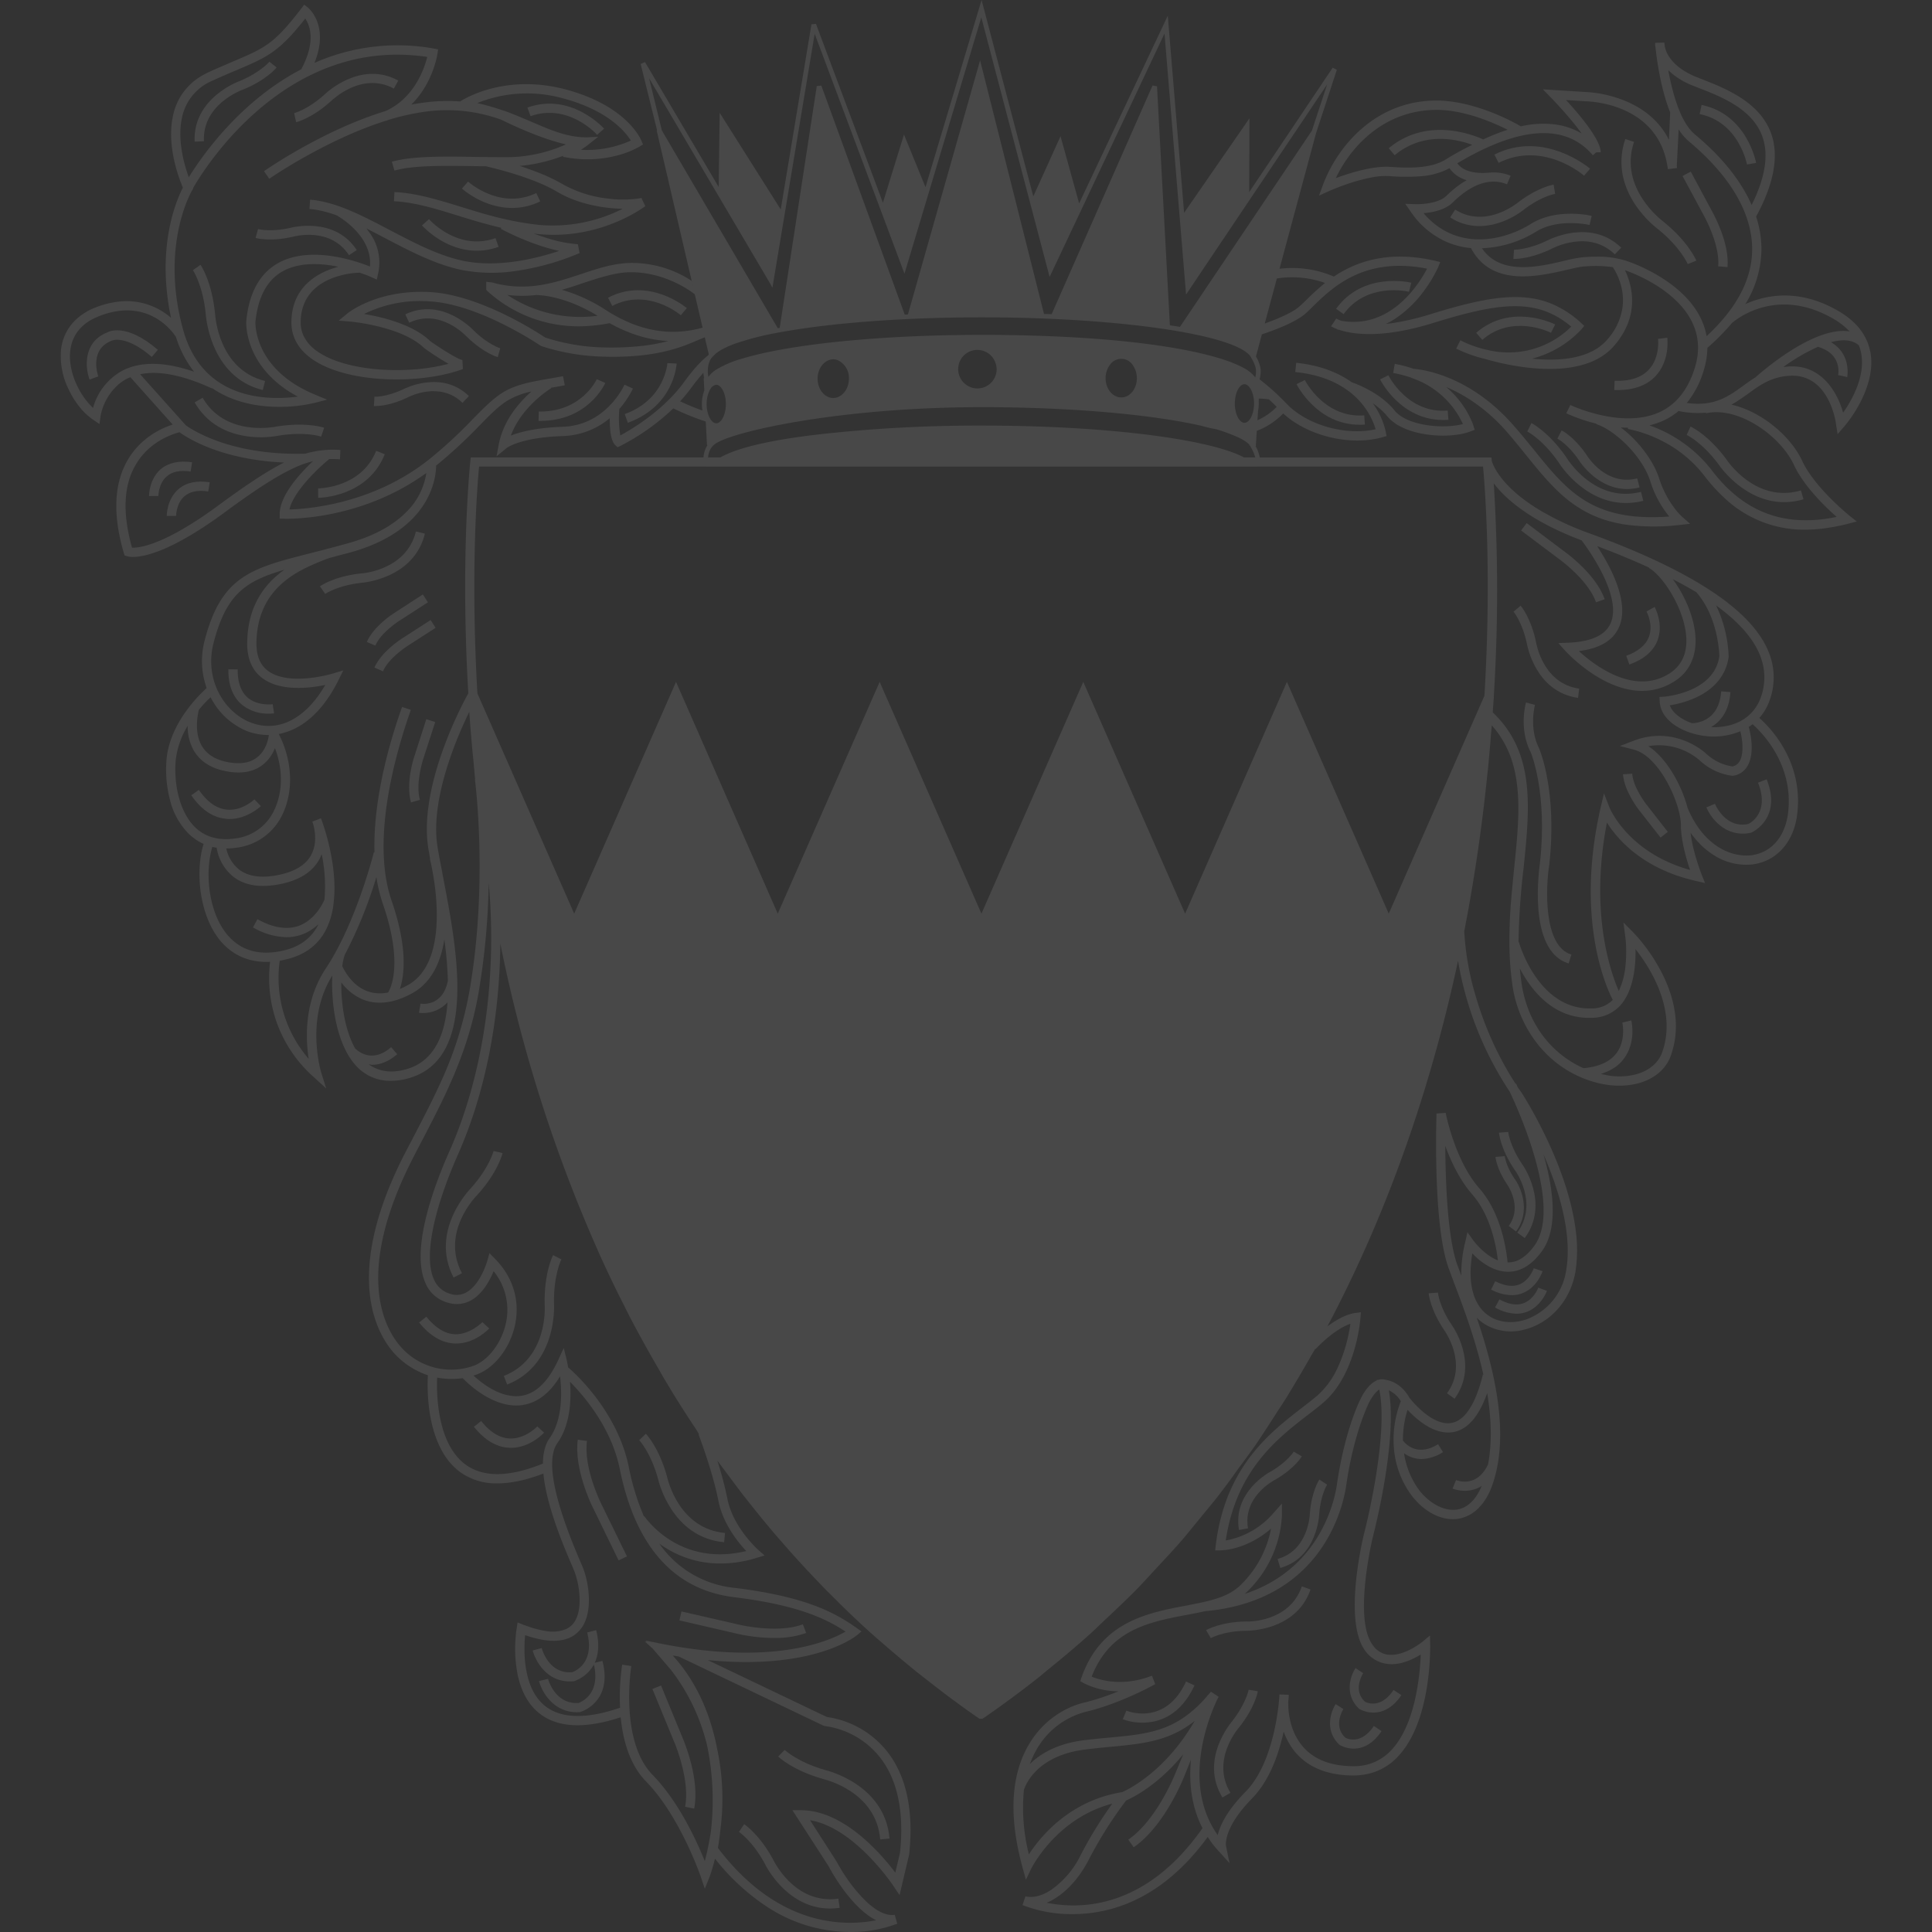 <svg xmlns="http://www.w3.org/2000/svg" xmlns:xlink="http://www.w3.org/1999/xlink" width="726.944" height="726.948" viewBox="0 0 726.944 726.948">
  <rect x="0" y="0" width="726.944" height="726.948" fill="#333333" stroke="none"/>
  <defs>
    <clipPath id="clip-path">
      <rect id="Rectangle_1339" data-name="Rectangle 1339" width="726.944" height="726.948" fill="none"/>
    </clipPath>
  </defs>
  <g id="logo-dashboard" opacity="0.104">
    <g id="Group_5931" data-name="Group 5931" clip-path="url(#clip-path)">
      <path id="Path_1351" data-name="Path 1351" d="M187.523,53.287l-.012,0,.012,0" transform="translate(-64.929 153.394)" fill="#fff"/>
      <path id="Path_1352" data-name="Path 1352" d="M275.894,42.368c-.139-.058-.29-.116-.438-.178l-.093-.035c.179.07.364.144.531.213" transform="translate(187.96 121.348)" fill="#fff"/>
      <path id="Path_1353" data-name="Path 1353" d="M306.164,102.484c-.066-.062-.124-.132-.19-.2.066.066.124.136.19.2" transform="translate(276.077 294.441)" fill="#fff"/>
      <path id="Path_1354" data-name="Path 1354" d="M337.381,36.413c.023-.163.051-.318.07-.481-.019.163-.047.318-.07.481" transform="translate(366.485 103.434)" fill="#fff"/>
      <path id="Path_1355" data-name="Path 1355" d="M323.121,83.523c-.3-.171-.609-.353-.911-.539l0,0c.307.186.609.372.916.543" transform="translate(322.8 238.867)" fill="#fff"/>
      <path id="Path_1356" data-name="Path 1356" d="M336.678,38.488l.043-.1-.043.1" transform="translate(364.462 110.501)" fill="#fff"/>
      <path id="Path_1357" data-name="Path 1357" d="M322.823,47.971c-.074-.074-.144-.155-.213-.233.069.078.139.159.213.233" transform="translate(323.965 137.419)" fill="#fff"/>
      <path id="Path_1358" data-name="Path 1358" d="M304.729,100.834c.4.562.826,1.105,1.253,1.641l-.012-.012c-.419-.531-.842-1.07-1.241-1.629" transform="translate(272.493 290.261)" fill="#fff"/>
      <path id="Path_1359" data-name="Path 1359" d="M162.731,38.091h0c-.066-.132-.147-.256-.209-.392.062.136.143.26.209.392" transform="translate(-136.865 108.521)" fill="#fff"/>
      <path id="Path_1360" data-name="Path 1360" d="M170.635,53.732a1.357,1.357,0,0,1-.136.035,1.357,1.357,0,0,0,.136-.035" transform="translate(-113.902 154.673)" fill="#fff"/>
      <path id="Path_1361" data-name="Path 1361" d="M217.93,32.59l-.054-.019h0l.058.019" transform="translate(22.466 93.759)" fill="#fff"/>
      <path id="Path_1362" data-name="Path 1362" d="M297.8,10.046h0c.151.035.31.062.461.1-.155-.035-.311-.062-.466-.1" transform="translate(252.556 28.918)" fill="#fff"/>
      <path id="Path_1363" data-name="Path 1363" d="M298.782,10.287h0l.26.07-.26-.07" transform="translate(255.374 29.612)" fill="#fff"/>
      <path id="Path_1364" data-name="Path 1364" d="M321.393,82.4h0c-.066-.058-.128-.1-.194-.163.067.058.128.1.194.163" transform="translate(319.904 236.719)" fill="#fff"/>
      <path id="Path_1365" data-name="Path 1365" d="M243.9,31.8l.027-.1h-.062Z" transform="translate(97.288 91.251)" fill="#fff"/>
      <path id="Path_1366" data-name="Path 1366" d="M289.79,37.973c.306.632,7.85,15.282,23.691,15.282.709,0,1.342-.019,2.032-.078l-.287-3.475c-14.917,1.21-22.039-12.73-22.325-13.3Z" transform="translate(229.49 104.776)" fill="#fff"/>
      <path id="Path_1367" data-name="Path 1367" d="M318.906,54.135c-6.625-9.658-13.036-12.939-13.265-13.094l-1.574,3.188c.039,0,5.911,3.033,11.923,11.787.093.194,9.406,15.107,25.184,15.107a26.784,26.784,0,0,0,6.548-.822l-.846-3.382c-17.2,4.379-27.507-12.016-27.969-12.784" transform="translate(270.585 118.141)" fill="#fff"/>
      <path id="Path_1368" data-name="Path 1368" d="M306.988,44.826c.058.039,4.029,2.149,8.1,8.141.058.112,6.776,10.845,18.1,10.845a18.773,18.773,0,0,0,4.724-.613l-.885-3.4c-11.632,2.994-18.66-8.18-19-8.754-4.666-6.834-9.255-9.235-9.445-9.293Z" transform="translate(278.996 120.193)" fill="#fff"/>
      <path id="Path_1369" data-name="Path 1369" d="M312.954,31.339l.865-3.417c-.787-.175-18.179-4.2-28.3,9.809l2.824,2.017c8.754-12.055,23.978-8.583,24.609-8.409" transform="translate(217.201 78.453)" fill="#fff"/>
      <path id="Path_1370" data-name="Path 1370" d="M217.425,33.142a23.8,23.8,0,0,0,8.234-1.458L224.507,28.4c-14.014,4.969-24.61-6.605-25.013-7.144l-2.649,2.362c.4.462,8.618,9.522,20.58,9.522" transform="translate(-38.063 61.193)" fill="#fff"/>
      <path id="Path_1371" data-name="Path 1371" d="M178.3,35.9c-.617-13.765,13.916-19.141,14.607-19.389,8.87-3.588,12.594-8.141,12.73-8.37L202.93,5.988c-.039.035-3.417,4.049-11.248,7.3-.213.035-17.625,6.411-16.876,22.787Z" transform="translate(-101.57 17.237)" fill="#fff"/>
      <path id="Path_1372" data-name="Path 1372" d="M337.228,92.4c-8.56,1.842-12.4-7.2-12.574-7.583l-3.208,1.327c1.5,3.685,6.105,9.9,13.668,9.9a13.5,13.5,0,0,0,3.188-.365c.1-.039,11.748-5.1,5.817-20.08l-3.246,1.268c4.647,11.729-3.569,15.491-3.646,15.53" transform="translate(320.615 217.626)" fill="#fff"/>
      <path id="Path_1373" data-name="Path 1373" d="M305.391,53.687c.613,0,1.322,0,2.017-.058l-.233-3.471c-14.879,1.109-22.058-12.749-22.364-13.288l-3.13,1.536c.349.655,7.869,15.282,23.71,15.282" transform="translate(206.147 106.131)" fill="#fff"/>
      <path id="Path_1374" data-name="Path 1374" d="M327.272,36.8l1.555-3.13c-.632-.326-16.663-8.2-29.718,3.149l2.3,2.649C312.661,29.664,326.7,36.5,327.272,36.8" transform="translate(256.315 88.416)" fill="#fff"/>
      <path id="Path_1375" data-name="Path 1375" d="M194.773,26.026c.574-.155,14.072-3.8,21.061,6.931l2.936-1.9c-8.351-12.861-24.784-8.409-24.862-8.409-7.583,1.765-12.21.5-12.287.5l-.919,3.343c.19.058,5.453,1.517,14.072-.462" transform="translate(-84.535 63.05)" fill="#fff"/>
      <path id="Path_1376" data-name="Path 1376" d="M331.669,80.54l3.265-1.152c-3.168-9-13.516-16.682-13.939-17.027L305.559,50.745l-2.091,2.785,15.476,11.632c.074.116,9.9,7.373,12.726,15.379" transform="translate(268.863 146.075)" fill="#fff"/>
      <path id="Path_1377" data-name="Path 1377" d="M327.5,99.093l2.727-2.149-7.947-10.177c-.058-.058-5.011-6.295-5.453-11.71l-3.475.233c.52,6.489,5.969,13.358,6.182,13.629Z" transform="translate(297.31 216.06)" fill="#fff"/>
      <path id="Path_1378" data-name="Path 1378" d="M332.467,32.759l-3.475.442c0,.074.826,6.912-3.418,11.519-2.765,3.052-7.121,4.453-12.92,4.259l-.151,3.475c.419.019.841.019,1.206.019,6.338,0,11.174-1.823,14.436-5.356,5.337-5.8,4.379-13.975,4.321-14.359" transform="translate(294.874 94.3)" fill="#fff"/>
      <path id="Path_1379" data-name="Path 1379" d="M320.972,41.377l-1.439,3.169c.054.019,5.911,2.82,12.132,11.267.1.155,9.483,14.013,24.493,14.013a26.185,26.185,0,0,0,7.334-1.074l-.977-3.339c-16.8,4.914-27.492-10.883-27.992-11.616-6.853-9.328-13.3-12.3-13.552-12.419" transform="translate(315.108 119.108)" fill="#fff"/>
      <path id="Path_1380" data-name="Path 1380" d="M326.987,93.482l.457-3.495c-13.594-1.92-16.108-16.8-16.24-17.469-1.9-9.138-5.628-13.552-5.8-13.765l-2.665,2.285c.039.058,3.339,3.995,5.027,12.1.039.171,3.037,18,19.223,20.347" transform="translate(266.762 169.127)" fill="#fff"/>
      <path id="Path_1381" data-name="Path 1381" d="M230.171,25.063l-1.482-3.13c-13.439,6.431-25.168-3.9-25.668-4.317l-2.3,2.61c.4.4,8.234,7.3,18.815,7.3a23.668,23.668,0,0,0,10.635-2.459" transform="translate(-26.905 50.71)" fill="#fff"/>
      <path id="Path_1382" data-name="Path 1382" d="M233.293,21.794l2.649-2.323c-.539-.555-12.613-13.746-28.872-7.947l1.191,3.243c14.052-4.968,24.61,6.512,25.033,7.028" transform="translate(-8.629 28.942)" fill="#fff"/>
      <path id="Path_1383" data-name="Path 1383" d="M325.437,71.472c2.362-6.2-.958-12.307-1.055-12.594l-3.091,1.707c.039.058,2.688,4.938.88,9.638-1.187,3.053-4.049,5.434-8.5,7.028l1.172,3.3c5.469-1.959,9.041-5.011,10.6-9.08" transform="translate(298.228 169.487)" fill="#fff"/>
      <path id="Path_1384" data-name="Path 1384" d="M198.323,17.406c.5-.423,11.558-11.229,23.652-4.7l1.652-3.014c-14.382-7.85-27.588,5.108-27.7,5.205-6.353,5.779-11.481,7.044-11.481,7.044l.749,3.436c.252-.1,5.954-1.458,13.133-7.967" transform="translate(-73.769 20.62)" fill="#fff"/>
      <path id="Path_1385" data-name="Path 1385" d="M200.92,72.821l.865-3.417c-17.489-4.3-18.757-24.381-18.815-25.285-1.191-12.055-5.279-18.2-5.488-18.427l-2.862,2c.058.058,3.8,5.682,4.856,16.682.039.229,1.439,23.477,21.445,28.45" transform="translate(-102.042 73.957)" fill="#fff"/>
      <path id="Path_1386" data-name="Path 1386" d="M326.767,47.235c8.657,6.931,11.365,13.245,11.4,13.3l3.227-1.3c-.117-.272-3.037-7.144-12.52-14.766-.151-.132-16.837-12.439-10.922-29.908l-3.3-1.074c-6.7,19.866,11.958,33.651,12.113,33.748" transform="translate(296.882 38.824)" fill="#fff"/>
      <path id="Path_1387" data-name="Path 1387" d="M203.7,67.609l10.79-6.97-1.9-2.975-10.767,6.989c-.345.209-7.738,4.914-10.329,10.9l3.208,1.365c2.129-4.934,8.886-9.254,9-9.313" transform="translate(-53.48 165.992)" fill="#fff"/>
      <path id="Path_1388" data-name="Path 1388" d="M208.534,125.695c-.174.155-15.646,15.933-6.469,33.577l3.149-1.633c-8.083-15.379,5.2-28.892,5.833-29.524,7.719-8.525,9.39-15.379,9.448-15.685l-3.382-.768c0,.039-1.629,6.314-8.58,14.033" transform="translate(-31.402 321.431)" fill="#fff"/>
      <path id="Path_1389" data-name="Path 1389" d="M202.52,67.152c-.306.19-7.7,4.953-10.29,10.883l3.208,1.423c2.168-5.011,8.886-9.293,8.963-9.371l10.845-7-1.862-2.936Z" transform="translate(-51.347 173.14)" fill="#fff"/>
      <path id="Path_1390" data-name="Path 1390" d="M182.995,78.1a15.539,15.539,0,0,0,10.29,3.514,14.434,14.434,0,0,0,1.978-.116l-.52-3.436c-.054,0-5.643.787-9.5-2.552-2.455-2.207-3.723-5.74-3.665-10.542l-3.514-.035C178,70.8,179.694,75.216,182.995,78.1" transform="translate(-92.138 186.908)" fill="#fff"/>
      <path id="Path_1391" data-name="Path 1391" d="M226.451,52.384l-3.378-.826c-3.63,14.553-20.025,15.782-20.809,15.8-10.022,1.094-15.13,4.682-15.32,4.837l1.978,2.843c.058-.019,4.682-3.188,13.668-4.166.151-.023,19.657-1.365,23.861-18.489" transform="translate(-66.567 148.415)" fill="#fff"/>
      <path id="Path_1392" data-name="Path 1392" d="M322.12,24.632c-.136.078-12.074,10.022-23.633,2.668l-1.9,2.936A19.884,19.884,0,0,0,307.645,33.5c9.254,0,16.643-6.144,16.682-6.183,6.6-5.089,11.709-5.911,11.767-5.911l-.574-3.5c-.233.058-5.915,1-13.4,6.722" transform="translate(249.056 51.556)" fill="#fff"/>
      <path id="Path_1393" data-name="Path 1393" d="M338.625,32.6l3.417-.613c-.175-.729-3.572-18.276-20.522-21.809l-.729,3.436c14.665,3.014,17.659,18.373,17.834,18.986" transform="translate(318.729 29.301)" fill="#fff"/>
      <path id="Path_1394" data-name="Path 1394" d="M220.143,140.362c.1.787,1.264,20.293-15.359,26.859l1.249,3.242c19.044-7.5,17.64-30.16,17.64-30.276-.264-10.786,2.726-16.775,2.765-16.833l-3.126-1.594c-.116.248-3.436,6.718-3.169,18.6" transform="translate(-15.209 350.499)" fill="#fff"/>
      <path id="Path_1395" data-name="Path 1395" d="M228.474,155.523c-2.975-11.077-7.831-16.22-8.064-16.434l-2.494,2.42c.054.039,4.472,4.779,7.16,14.84.039.229,4.953,21.771,24.8,23.555l.326-3.475c-17.279-1.575-21.523-20.022-21.732-20.906" transform="translate(22.595 400.383)" fill="#fff"/>
      <path id="Path_1396" data-name="Path 1396" d="M244.55,34.887c-.593-.462-14.343-11.884-29.66-3.917l1.61,3.091c13.249-6.892,25.324,3.091,25.785,3.514Z" transform="translate(13.882 81.045)" fill="#fff"/>
      <path id="Path_1397" data-name="Path 1397" d="M188.807,87.588c6.64,0,11.612-4.627,11.845-4.856l-2.44-2.556c-.019.058-4.685,4.515-10.5,3.859-3.821-.419-7.276-2.878-10.387-7.408l-2.862,2.017c3.708,5.391,8.029,8.351,12.885,8.828a7.374,7.374,0,0,0,1.458.116" transform="translate(-102.489 220.579)" fill="#fff"/>
      <path id="Path_1398" data-name="Path 1398" d="M197.5,83.956c-.175.4-3.242,9.964-1.21,17.124l3.359-.977C197.9,94.017,200.8,85.147,200.8,85.05l4.608-14.2-3.359-1.078Z" transform="translate(-41.651 200.835)" fill="#fff"/>
      <path id="Path_1399" data-name="Path 1399" d="M208.231,48.958l-.078,3.495c.233,0,.4.019.593.019,18.047,0,24.23-13.726,24.517-14.266l-3.2-1.42c-.078.1-5.55,12.171-21.348,12.171Z" transform="translate(-5.511 105.895)" fill="#fff"/>
      <path id="Path_1400" data-name="Path 1400" d="M218.318,40.3c6.3,6.182,11.481,7.68,11.69,7.738l.942-3.339c-.039-.023-4.627-1.385-10.119-6.819-.112-.132-11.748-12.555-25.606-5.95l1.478,3.149c11.539-5.492,21.134,4.74,21.615,5.221" transform="translate(-42.726 86.345)" fill="#fff"/>
      <path id="Path_1401" data-name="Path 1401" d="M205.393,49.45c-.19.019-19.025,4.03-27.589-10.864l-3.014,1.745c6.431,11.174,17.776,13.114,24.881,13.114a35.572,35.572,0,0,0,6.373-.539c10.193-1.73,16.263.268,16.337.306l1.133-3.339c-.248-.078-6.854-2.285-18.121-.423" transform="translate(-101.547 111.074)" fill="#fff"/>
      <path id="Path_1402" data-name="Path 1402" d="M217.666,57.681c17.353-6.291,18.315-21.592,18.373-22.283l-3.475-.175c-.039.175-.9,13.688-16.05,19.18Z" transform="translate(18.557 101.396)" fill="#fff"/>
      <path id="Path_1403" data-name="Path 1403" d="M172.024,32.843c-9.119,3.63-8.331,13.187-6.644,17.756l3.285-1.226c-.136-.423-3.553-9.984,4.953-13.4,0,0,5.085-2.61,15.165,6.086l2.285-2.668c-12.039-10.368-18.621-6.815-19.044-6.547" transform="translate(-131.675 92.238)" fill="#fff"/>
      <path id="Path_1404" data-name="Path 1404" d="M332.551,52.278l3.494.306c.807-8.851-5.03-19.5-5.259-19.983l-8.564-15.953L319.131,18.3l8.6,15.972c.035.116,5.508,10.2,4.818,18.008" transform="translate(313.951 47.926)" fill="#fff"/>
      <path id="Path_1405" data-name="Path 1405" d="M315.581,25.624c-7.466,3.646-12.632,3.514-12.632,3.514l-.229,3.475h.306c1.346,0,6.737-.252,14.168-3.859.152-.1,13.839-7.47,23.687,2.129l2.44-2.494c-11.729-11.326-27.624-2.785-27.74-2.765" transform="translate(266.71 64.821)" fill="#fff"/>
      <path id="Path_1406" data-name="Path 1406" d="M186.766,57.865l.019,3.553c.768,0,18.641-.345,25.071-16.395l-3.246-1.288c-5.508,13.823-21.173,14.13-21.844,14.13" transform="translate(-67.076 125.896)" fill="#fff"/>
      <path id="Path_1407" data-name="Path 1407" d="M300.879,17.341l1.574,3.13c16.6-8.351,31.56,4.282,32.154,4.817l2.284-2.63c-.17-.116-17.217-14.743-36.013-5.318" transform="translate(261.41 40.811)" fill="#fff"/>
      <path id="Path_1408" data-name="Path 1408" d="M225.526,44.891l2.4-2.552C217.6,32.278,203.468,39.69,203.41,39.69c-6.547,3.126-11.019,2.936-11.039,2.9l-.077,1.765-.116,1.749h.426c1.42,0,6.047-.209,12.381-3.285.5-.268,12.055-6.217,20.541,2.075" transform="translate(-51.497 106.681)" fill="#fff"/>
      <path id="Path_1409" data-name="Path 1409" d="M210.517,137.829c7.14,0,12.229-5.434,12.439-5.682l-2.572-2.362c-.039.019-4.666,4.7-10.232,4.55-3.82-.136-7.447-2.362-10.864-6.6l-2.726,2.188c4.107,5.069,8.618,7.7,13.494,7.908Z" transform="translate(-38.877 367.693)" fill="#fff"/>
      <path id="Path_1410" data-name="Path 1410" d="M291.979,156.412c0,.175-.462,13.765-12.132,17.008l1.016,3.382c14.052-3.975,14.63-20.142,14.63-20.18.535-7.35,2.955-11.112,2.994-11.171l-2.936-1.92c-.1.19-2.956,4.491-3.572,12.881" transform="translate(200.868 413.169)" fill="#fff"/>
      <path id="Path_1411" data-name="Path 1411" d="M215.8,144.437h-.364c-3.8-.116-7.447-2.343-10.829-6.586l-2.723,2.172c4.069,5.085,8.6,7.753,13.455,7.908a3.525,3.525,0,0,0,.461.019c7.18,0,12.268-5.453,12.478-5.721l-2.552-2.343c-.058.058-4.3,4.549-9.925,4.549" transform="translate(-23.566 396.819)" fill="#fff"/>
      <path id="Path_1412" data-name="Path 1412" d="M299.96,142.608l-3.033-1.784c-.039.035-2.382,3.875-8.735,7.524-.136.058-14.4,7.563-11.865,21.961l3.4-.632c-2.071-11.826,9.58-17.95,10.138-18.257,7.292-4.165,9.979-8.6,10.1-8.812" transform="translate(189.869 405.377)" fill="#fff"/>
      <path id="Path_1413" data-name="Path 1413" d="M312.615,132.308c5.3-2.188,7.256-7.928,7.3-8.18l-3.324-1.094c0,.058-1.516,4.476-5.337,6.066-2.513,1.02-5.585.617-9.138-1.191l-1.551,3.149a17,17,0,0,0,7.7,2.094,10.731,10.731,0,0,0,4.356-.846" transform="translate(260.492 354.167)" fill="#fff"/>
      <path id="Path_1414" data-name="Path 1414" d="M311.676,130.753c-2.591.958-5.585.481-9.08-1.439l-1.653,3.052a16.856,16.856,0,0,0,8.025,2.358,11.414,11.414,0,0,0,3.937-.706c5.375-2.056,7.466-7.664,7.583-7.893l-3.3-1.21c0,.058-1.613,4.379-5.511,5.837" transform="translate(261.598 359.584)" fill="#fff"/>
      <path id="Path_1415" data-name="Path 1415" d="M170.361,57.747l3.534-.039c0-.039.019-4.744,3.184-7.389,2.036-1.807,5.089-2.4,8.948-1.807l.555-3.491c-4.968-.714-8.944.171-11.845,2.63-4.336,3.8-4.375,9.848-4.375,10.1" transform="translate(-114.3 128.911)" fill="#fff"/>
      <path id="Path_1416" data-name="Path 1416" d="M290.44,177.2a11.228,11.228,0,0,0,5.317,1.361c3.072,0,6.97-1.3,10.538-6.563l-2.955-1.939c-5.089,7.563-10.461,4.569-10.791,4.375-4.662-4.375-.787-10.422-.632-10.694l-2.878-1.916c-2,3.013-4.3,10.057,1.4,15.375" transform="translate(221.005 465.819)" fill="#fff"/>
      <path id="Path_1417" data-name="Path 1417" d="M172.081,59.647h3.533c0-.058.019-4.759,3.145-7.412,2.036-1.784,5.069-2.4,8.948-1.784l.539-3.475c-4.972-.745-8.929.116-11.791,2.63-4.336,3.747-4.375,9.793-4.375,10.042" transform="translate(-109.348 134.481)" fill="#fff"/>
      <path id="Path_1418" data-name="Path 1418" d="M305.956,138.438l2.766,2.075c5.624-7.641,1.955-16.57-.749-20.122-3.15-4.74-3.495-8.2-3.495-8.234l-1.769.155-1.726.132c0,.175.4,4.34,4.108,9.925.272.423,6.3,8.622.865,16.069" transform="translate(261.713 322.856)" fill="#fff"/>
      <path id="Path_1419" data-name="Path 1419" d="M308.2,147.705l2.824,2.017c9.615-13.133-.943-27.779-1.02-27.837-4.662-6.912-5.221-12.059-5.221-12.074l-3.456.268c.019.287.539,6.027,5.779,13.823.423.516,9.235,12.687,1.094,23.8" transform="translate(262.694 316.103)" fill="#fff"/>
      <path id="Path_1420" data-name="Path 1420" d="M300.318,139.5c.116.132,9.216,12.652,1.094,23.788l2.843,2.052c9.58-13.187-1.059-27.779-1.132-27.856C298.437,130.54,298,125.432,298,125.393l-3.494.268c.019.252.558,5.993,5.817,13.843" transform="translate(243.051 360.957)" fill="#fff"/>
      <path id="Path_1421" data-name="Path 1421" d="M215.584,140.127l-3.475-.462c-1.439,10.907,5.147,24.478,5.434,25.033l9.925,20.371,3.15-1.5-9.987-20.425c-.035-.116-6.411-13.133-5.046-23.02" transform="translate(5.284 402.044)" fill="#fff"/>
      <path id="Path_1422" data-name="Path 1422" d="M231.5,209.159l3.417.69c2.149-10.81-3.626-24.726-3.82-25.3l-8.657-21.041-3.246,1.327,8.657,21.018c.042.136,5.55,13.556,3.65,23.307" transform="translate(26.28 470.675)" fill="#fff"/>
      <path id="Path_1423" data-name="Path 1423" d="M230.925,170.428c1.323-2.823,1.92-6.83.559-12.287l-3.382.869c3.091,12.248-5.547,14.878-5.6,14.956-8.886.787-11.384-8.7-11.52-9.08l-3.4.9c1.19,4.383,5.779,12.555,15.549,11.562a13.609,13.609,0,0,0,7.49-6.244c2.727,11.768-5.721,14.366-5.74,14.436-8.812.617-11.4-8.692-11.519-9.08l-3.4.846c1.152,4.228,5.473,11.709,14.188,11.709a11.561,11.561,0,0,0,1.381-.074c.116-.043,12.326-3.611,8.312-19.234Z" transform="translate(-7.161 455.226)" fill="#fff"/>
      <path id="Path_1424" data-name="Path 1424" d="M269.776,203.436l3.514-.326c-1.71-20.522-23.919-25.707-24.055-25.742-10.484-2.959-15.34-7.567-15.4-7.606l-2.436,2.479c.19.213,5.511,5.259,16.988,8.486.768.21,19.928,4.74,21.387,22.709" transform="translate(61.411 488.678)" fill="#fff"/>
      <path id="Path_1425" data-name="Path 1425" d="M237.386,191.975c.078.21,8.141,16.74,24.478,16.74a26.1,26.1,0,0,0,3.607-.268l-.481-3.455c-16.2,2.265-24.071-13.8-24.474-14.572-5.147-9.58-10.771-13.284-10.984-13.459l-1.935,2.921c.039.039,5.182,3.494,9.79,12.093" transform="translate(50.458 509.401)" fill="#fff"/>
      <path id="Path_1426" data-name="Path 1426" d="M280.4,175.9c-.136.209-12.307,14.207-3.553,28.585l3.014-1.784c-7.389-12.171,2.746-24,3.228-24.575,6.008-7.525,7.043-13.381,7.082-13.61l-3.456-.593c0,.035-1,5.24-6.315,11.977" transform="translate(183.113 471.861)" fill="#fff"/>
      <path id="Path_1427" data-name="Path 1427" d="M287.921,167.084c-9.6.175-14.8,3.149-15.014,3.281l1.788,3c.019-.019,4.681-2.673,13.226-2.765.19,0,18.85.306,24.3-15.549l-3.281-1.152c-4.647,13.513-20.293,13.3-21.022,13.187" transform="translate(180.89 443.009)" fill="#fff"/>
      <path id="Path_1428" data-name="Path 1428" d="M290.691,177.931c-4.689-4.4-.889-10.5-.714-10.751l-2.9-1.862c-1.974,2.994-4.2,10.042,1.42,15.32a10.837,10.837,0,0,0,5.356,1.42c3.053,0,6.946-1.323,10.461-6.582l-2.878-1.958c-5.088,7.544-10.445,4.588-10.747,4.414" transform="translate(215.506 475.886)" fill="#fff"/>
      <path id="Path_1429" data-name="Path 1429" d="M266.191,174.085l-1.365,3.223a20.977,20.977,0,0,0,7.451,1.288c5.969,0,14.169-2.436,19.54-14.013l-3.184-1.458c-7.738,16.8-21.848,11.19-22.441,10.961" transform="translate(157.628 469.57)" fill="#fff"/>
      <path id="Path_1430" data-name="Path 1430" d="M257.445,166.311a35.428,35.428,0,0,0,12.074-1.881l-1.245-3.266c-9.351,3.514-23.423.252-23.578.233L222.6,156.328l-.787,3.363,22.077,5.1a65.057,65.057,0,0,0,13.552,1.517" transform="translate(33.819 450.007)" fill="#fff"/>
      <path id="Path_1431" data-name="Path 1431" d="M842.854,133.094c-.062-.376-.163-.733-.245-1.1-1.226-5.872-4.992-10.767-11.186-14.541-12.229-7.381-22.869-7.09-30.533-4.922a36.827,36.827,0,0,0-5.19,1.881,39.98,39.98,0,0,0,6.043-20.84,39.143,39.143,0,0,0-2.052-12.194l.042.019.008-.016.043.019c6.737-12.4,8.618-22.9,5.566-31.293-3.623-9.914-13.327-15.076-21.472-18.489-1.6-.671-3.15-1.284-4.569-1.842l-1.338-.52-.687-.268a30.141,30.141,0,0,1-4-1.951.7.7,0,0,0-.093-.05c-.035-.023-.066-.047-.1-.066-4.069-2.432-6.047-5.139-6.989-7.222l-.012-.019v-.008a10.52,10.52,0,0,1-.725-2.238c-.027-.221-.054-.419-.074-.586-.051-.493-.07-.768-.07-.838l-3.495.116,0,.109a7.31,7.31,0,0,0,.132,1.486c.422,3.933,1.823,15.282,5.546,24.571l-.481,10.313c-4.949-9.941-14.312-14.382-21.484-16.368a43.457,43.457,0,0,0-9.666-1.606l-16.24-1.016,0,0-.031,0,3.165,3.246c2.416,2.5,5.256,5.624,7.812,8.711,1.311,1.594,2.552,3.18,3.611,4.666a26.278,26.278,0,0,0-10.317-3.452,37.792,37.792,0,0,0-12.575.745,80.712,80.712,0,0,0-11.589-5.484c-.046-.016-.086-.035-.136-.05a1.4,1.4,0,0,0-.136-.05c-1.932-.733-4.022-1.435-6.206-2.048-.353-.1-.706-.194-1.059-.287-.31-.081-.624-.159-.939-.237h0c-.411-.1-.826-.2-1.245-.295-.182-.043-.368-.078-.551-.116-1.02-.217-2.048-.411-3.091-.574l.015,0c-.074-.012-.147-.027-.217-.035-.551-.085-1.109-.155-1.668-.217h0l-.074-.012c-.1-.012-.2-.019-.3-.031h0c-.6-.062-1.2-.116-1.8-.159.6.043,1.2.093,1.8.159-1.206-.132-2.416-.233-3.626-.26h-.943c-22.806,0-37.223,17.066-42.715,31.828l-.535,1.466-.915,2.467.016,0,0,.008,3.8-1.726c.039-.019,1.707-.764,4.2-1.695a74.276,74.276,0,0,1,11.209-3.312,27.967,27.967,0,0,1,7.148-.617,77.317,77.317,0,0,0,11.481.093c.089-.008.182-.008.271-.016s.2-.012.295-.023l.062,0a27.642,27.642,0,0,0,9.417-2.416c.074-.035.147-.078.221-.116.322-.159.64-.318.95-.5a10.707,10.707,0,0,0,1.14,1.369,10.99,10.99,0,0,0,2.824,2.114,14.408,14.408,0,0,0,2.5,1.043l0,0,0,0c-.19.109-.38.24-.57.357.194-.116.388-.248.578-.353-.19.1-.384.237-.578.353a34.855,34.855,0,0,0-6.151,4.7l-.012.008-.016.016c-.31.287-.621.559-.927.861a6.341,6.341,0,0,1-1.043.822c-3.18,2.067-8.731,2.35-10.852,2.246l-3.514-.132,1.059,1.517.966,1.4a31.783,31.783,0,0,0,13.846,11.562,29.89,29.89,0,0,0,8.855,2.184c4.325,8.223,11.71,10.585,19.238,10.643,6.047.047,12.194-1.389,16.922-2.482,1.559-.361,2.971-.69,4.173-.923h.008l.012,0c.64-.12,1.237-.217,1.707-.268,1.54-.147,2.951-.213,4.262-.233a46.67,46.67,0,0,1,7.059.446,23.729,23.729,0,0,1,3.22,7.466,21.085,21.085,0,0,1,.384,7.916,23.153,23.153,0,0,1-5.822,11.993c-6.334,7.292-18.229,8.064-28.19,7.047a38.518,38.518,0,0,0,18.621-11.058l.861-1.105,0-.008.008,0,.132-.171.012-.019-.481-.427-.7-.667a38.152,38.152,0,0,0-10.367-6.888,34.393,34.393,0,0,1,5.232,2.878,34.393,34.393,0,0,0-5.232-2.878c-8.584-3.77-18.187-3.545-30.614-.71-.062.016-.128.027-.19.043s-.136.035-.2.047c-4.654,1.078-9.7,2.5-15.239,4.228a101.129,101.129,0,0,1-13.4,3.208l-.058.012c-.88.14-1.706.24-2.533.345-.271.031-.555.07-.822.1l-.043.023.043-.023a31.817,31.817,0,0,0,3.27-1.835,42.406,42.406,0,0,0,11.205-10.81,50.837,50.837,0,0,0,5.2-8.719l.768-1.92-.314-.074-.008,0h0l-1.641-.4c-17.714-4.049-29.768.38-38.061,5.946a39.489,39.489,0,0,0-20.452-2.936L634.15,50.127l7.831-23.865-1.571-.783L609,72.27l.1-27.755L584.508,80.066,578.372,5.915l-.008.012V5.915L545.012,76.529l-7-25.273L527.763,73.9,508.312,0,508.3.023l0-.023-9.669,32.3L487.2,70.432l-8.091-19.808-7.928,25.641L446,9.006h0l-.008-.023-1.71.175,0,.019h0l-4.224,25.494-7.323,44.135L409.753,42.428l-.361,27.949-5.783-9.809-21.934-37.2h-.008l-1.613.671v.008l-.031.012,6.182,24.974-.108.062-.035.016,4.763,20.456,8.9,38.274-.07-.272-.454-1.9a40.983,40.983,0,0,0-23.784-6.718c-.7.031-1.4.085-2.1.159-.043,0-.089,0-.136.012l-.066.008c-5.174.562-10.212,2.215-15.5,3.991-3.146,1.036-6.318,2.087-9.588,2.936-6.551,1.691-13.509,2.556-21.453.826q-1.187-.256-2.4-.6h-.012l-2.207-.252v.008l-.027,0v3.014l.5.535a51,51,0,0,0,38.111,13.048c.074,0,.139,0,.213-.012s.174-.019.256-.027a58.582,58.582,0,0,0,7.346-1c1.7.958,3.405,1.8,5.112,2.556-.1-.043-.194-.081-.291-.124.1.043.2.081.295.124.334.147.663.283,1,.423h0c.539.225,1.078.442,1.617.648l0,0c.287.109.57.221.853.322.8.287,1.59.559,2.385.8l0,0a45.725,45.725,0,0,0,11.108,1.966,67.719,67.719,0,0,1-9.522,1.8,106.886,106.886,0,0,1-17.481.508,76.182,76.182,0,0,1-19.378-3.646c-2.087-1.4-17.659-11.624-33.721-15.573a51.8,51.8,0,0,0-9.468-1.5c-19.715-1.094-30.7,7.66-31.137,8.005l-3.3,2.727h.012l0,0L270.7,121l.186.012.008,0h.019a76.782,76.782,0,0,1,15.805,3.378l.124.039.128.047c4.344,1.5,8.661,3.607,11.663,6.539.14.1.33.229.547.384a101.58,101.58,0,0,0,8.56,5.488,71.5,71.5,0,0,1-13.4,2.149c-13.121.927-27.7-1.078-35.885-6.772a15.535,15.535,0,0,1-4.93-5.263,11.556,11.556,0,0,1-1.416-5.585c0-11.954,9.072-16.31,15.565-17.9a30.637,30.637,0,0,1,6.388-.9v0h.008v-.089c2.839.939,4.639,1.745,4.716,1.78l1.939.884,0-.012.023.008.461-2.091a18.961,18.961,0,0,0-3.347-15.759l0-.008,0,0c-.322-.465-.655-.919-1-1.354,1.1.551,2.188,1.113,3.285,1.683-1.109-.578-2.222-1.167-3.328-1.741,1.105.574,2.219,1.164,3.328,1.741,1.261.659,2.517,1.311,3.793,1.982.442.233.888.465,1.334.694,2.843,1.482,5.721,2.971,8.63,4.379-2.909-1.408-5.787-2.9-8.63-4.379,7.586,3.976,15.406,7.963,23.462,10.267.058.019.112.027.171.043l.074.019c1.136.322,2.277.617,3.421.865a60.369,60.369,0,0,0,21.138.353,96.106,96.106,0,0,0,23.5-6.652L356.41,91.9a50.229,50.229,0,0,1-11.457-2.273c-1.784-.543-3.514-1.136-5.135-1.738.613.093,1.3.151,1.955.209a58.742,58.742,0,0,0,15.685-.624l.043-.008c.531-.093,1.051-.194,1.563-.3.07-.012.14-.023.2-.039.47-.1.923-.2,1.377-.3.113-.027.229-.05.338-.074.419-.1.83-.206,1.237-.31.139-.035.283-.07.419-.1.369-.1.729-.2,1.09-.306.171-.047.345-.093.512-.144.326-.093.64-.194.954-.291.2-.062.4-.12.59-.182.283-.093.555-.182.83-.275.217-.078.442-.147.656-.225.24-.085.473-.171.71-.256s.481-.171.713-.26c.209-.078.407-.155.613-.237s.442-.167.655-.252l.093-.039c.179-.074.349-.144.524-.217.256-.109.516-.213.768-.322.155-.066.3-.132.454-.2.26-.116.52-.225.772-.341.135-.062.263-.124.4-.182.217-.1.438-.2.652-.3l.109-.054c.12-.058.236-.116.353-.175.248-.12.493-.237.726-.357.116-.058.225-.112.337-.171.229-.116.458-.233.675-.349.1-.054.2-.109.306-.163.217-.112.431-.229.632-.341.1-.05.182-.1.275-.151.163-.093.334-.186.493-.275l.093-.058c.093-.05.178-.1.267-.151.175-.1.353-.206.516-.3.093-.054.175-.109.264-.163.151-.089.3-.178.442-.264l.264-.167.3-.186.058-.039c.1-.058.182-.116.271-.175.074-.047.155-.1.225-.147l.047-.031c.1-.062.182-.12.268-.178.066-.043.132-.085.194-.128.1-.066.182-.128.268-.186l.109-.074c.108-.074.2-.143.283-.2h0c.182-.136.306-.225.349-.26l.027-.023-1.133-2.385-.314-.683h-.008l0,0c-.384.089-.8.167-1.233.237l-.027,0-.043,0a43.518,43.518,0,0,1-11.275,0,44.682,44.682,0,0,1-17.2-5.5,68.456,68.456,0,0,0-10.329-4.782c-1.924-.733-3.848-1.4-5.686-2l-.035,0,.035,0-.039-.012.039.012a60.457,60.457,0,0,0,16.3-3.793l.019.365c.787.159,1.555.279,2.323.4l.062.012.078.012a44.067,44.067,0,0,0,17.962-.95,33.96,33.96,0,0,0,8.37-3.332l.733-.462.543-.326-.43-.981-.155-.38c-.194-.516-5.43-13.245-28.737-19.409a58.309,58.309,0,0,0-10.014-1.73c-16.957-1.42-28.186,5.442-29.47,6.318l-.166-.012c-1.525-.12-3.111-.167-4.744-.163a63.47,63.47,0,0,0-7.777.481c-.38.039-.764.1-1.144.147-1.381.175-2.777.392-4.212.655-.117.023-.229.039-.345.062,6.7-6.524,9.01-15.014,9.642-18l0,0v0c.128-.6.2-1,.213-1.1l.136-.911.12-.76-.252-.047-1.4-.275A77.3,77.3,0,0,0,257.3,23.66c5.655-13.967-2.094-20.495-2.459-20.8l-.931-.714-.461-.376-.008.012-.023-.016-.892,1.183v0h0l-.182.237c-10.236,13.381-13.784,14.9-25.459,19.851-2.649,1.152-5.721,2.44-9.367,4.088-.442.2-.853.431-1.272.648l-.054.027c-.031.016-.05.035-.078.047a22.9,22.9,0,0,0-8.773,7.757l-.023.035-.012.019a22.452,22.452,0,0,0-2.284,4.542,25.975,25.975,0,0,0-1.121,4.169c-2.122,11.12,2.509,23.016,3.89,26.258-1.831,3.444-8.072,17.221-6.12,38.142a91.352,91.352,0,0,0,1.64,10.8,25.4,25.4,0,0,0-19.893-6.055,33.77,33.77,0,0,0-8.289,2.091,22.466,22.466,0,0,0-8.184,5.232,18.178,18.178,0,0,0-5.015,10.814,28.133,28.133,0,0,0,2.917,14.956c.407.846.834,1.683,1.3,2.478.035.058.07.112.1.171l.019.031v0c.543.915,1.117,1.8,1.722,2.626a24.978,24.978,0,0,0,6.07,6.055l2.343,1.575,0-.016.024.016.24-1.935.116-.846a9.12,9.12,0,0,1,.167-.915,21.039,21.039,0,0,1,7.117-11.628,17.935,17.935,0,0,1,2.2-1.474c.058-.031.124-.058.186-.093.535-.26,1.047-.5,1.567-.725l15.929,17.83c-.4.124-.83.279-1.284.446a30.978,30.978,0,0,0-10.9,6.8,28.266,28.266,0,0,0-4.29,5.325c-5.609,8.963-6.241,21.018-1.9,35.784l.128.4.109.438.551.186.008,0h0l.275.1a7.1,7.1,0,0,0,2.439.326c.341,0,.737-.023,1.16-.054-.431.035-.822.05-1.171.05.349,0,.745-.016,1.175-.05h0c.058,0,.124-.016.182-.019.38-.035.8-.085,1.237-.155l.109-.016.182-.031c.466-.078.962-.178,1.5-.3h0c.077-.019.148-.031.225-.05l.019-.008c.586-.136,1.214-.31,1.881-.508a51.115,51.115,0,0,0,6.5-2.49c5.445-2.486,12.535-6.574,21.65-13.3,11.729-8.673,19.6-13.629,25.575-16.426l.043-.023.043-.016a37.884,37.884,0,0,1,7.331-2.63c-4.86,4.592-12.509,12.889-12.509,19.862v1.726l1.466.035.178.008c1.148.058,28.574.861,53.525-17.194a25.941,25.941,0,0,1-7.757,14.909c-4.336,4.313-11.008,8.494-21.255,11.4-2.99.842-5.79,1.59-8.459,2.281v-.039l-.314.132-.019.008.008,0c-1.92.5-3.762.977-5.527,1.42,1.757-.438,3.6-.915,5.508-1.416-1.9.5-3.735.958-5.535,1.42-22.48,5.7-33.752,8.56-40.066,32.9a30.4,30.4,0,0,0,.322,16.6c.136.442.264.884.415,1.315-.271.252-.628.586-1.012.962-4.034,3.859-13.389,14.083-14.122,26.743a44.943,44.943,0,0,0,1.388,14.49,27.2,27.2,0,0,0,7.373,12.978c.252.229.516.442.776.655a18.675,18.675,0,0,0,4.457,2.8c-3.32,10.942-1.4,27.856,6.873,37.091,3.417,3.8,9.119,7.718,18.16,7.276a49.927,49.927,0,0,0,.062,12.625v.015l.008.035a49.408,49.408,0,0,0,2.331,9.883.4.4,0,0,1,.023.074l.023.058a49.958,49.958,0,0,0,13.909,20.619l4.724,4.317-.012-.035.039.035-1.195-3.8v-.008l-.714-2.327c-.05-.151-4.666-15.363,1.1-30.129l.011-.031.016-.039a36.561,36.561,0,0,1,3.08-6.113c-.035.745-.054,1.517-.058,2.3-.136,10.34,2.091,24.113,8.952,31.568a17.151,17.151,0,0,0,11.364,5.674l.081.012.093,0a24.234,24.234,0,0,0,8.517-.985c25.917-7.528,17.951-48.572,12.71-75.772a2.964,2.964,0,0,0-.07-.372c-.015-.085-.031-.171-.039-.244-.33-1.939-.695-3.611-.923-4.782-.124-.683-.24-1.327-.36-1.982-.248-1.358-.489-2.68-.683-3.89a42.019,42.019,0,0,1-.5-6.8c.077-16.313,8.095-35.024,12.462-43.964.287,4.6.71,9.313,1.133,14.18.093,1.074.229,2.226.341,3.32.12,1.365.24,2.727.368,4.1q.163,1.873.353,3.77l-.077.023c.039.384,5.066,38.623-2.017,79.457a141.471,141.471,0,0,1-11.512,35.951c-2.828,6.132-5.853,11.95-8.843,17.706-.3.582-.6,1.156-.9,1.734-1.175,2.242-2.35,4.472-3.51,6.733-22.787,44.976-10.232,66.825-3.782,74.155a29.513,29.513,0,0,0,6.807,5.674,28.677,28.677,0,0,0,6.066,2.816c-.245,4.115-.571,18.889,5.884,29.47a23.781,23.781,0,0,0,6.2,6.927,23.022,23.022,0,0,0,13.777,4.286q7.767.076,17.593-3.689c.989,10.763,6.279,24.334,10.942,35.032l.706,1.687A31.793,31.793,0,0,1,357,600.3c.271,4.111-.264,8.506-2.824,11.124a7.431,7.431,0,0,1-2.428,1.621,13.329,13.329,0,0,1-7.086.69,35.686,35.686,0,0,1-6.419-1.579c-.818-.275-1.641-.551-2.509-.888l-2-.807,0,.031-.019-.012-.252,1.656-.066.419c-.035.186-.217,1.3-.372,3.018,0,.043-.008.081-.012.124l-.008.113a50.271,50.271,0,0,0,.853,14.843c1.141,5.05,3.394,10.127,7.676,13.711.43.357.873.7,1.331,1.012,6.345,4.437,15.437,4.965,27.038,1.586.853-.252,1.726-.52,2.61-.811.822,8.389,3.3,17.776,9.541,24.148,11.578,11.853,18.939,31.285,20.363,35.183.155.427.237.675.241.694l1.5,4.476,0-.016.007.016,1.133-2.816.64-1.582.027-.082c.116-.279.551-1.489,1.117-3.444.283-.958.6-2.067.927-3.351a82.746,82.746,0,0,0,18.66,17.469,57.369,57.369,0,0,0,32.061,10.1,48.577,48.577,0,0,0,17.853-3.13l-.33-1.136-.617-2.2c-3.425.477-7.094-1.656-10.469-4.771a56.785,56.785,0,0,1-8.095-9.766,61.671,61.671,0,0,1-3.3-5.484l-10-15.565c15.189,2.5,28.551,20.685,31.009,24.206.244.357.384.566.4.594l2.265,3.378,0-.012,0,.008,3.626-15.336c1.788-16.9-1.206-30.2-8.886-39.434a35.379,35.379,0,0,0-22.108-12.264l-5.585-2.665-39.213-18.734c39.422,3.855,55.32-8.723,56.089-9.316l1.245-1.051.512-.43-1.9-1.342c-7.815-5.473-18.451-11.636-45.6-15.014a39.159,39.159,0,0,1-28.577-16.67,38.82,38.82,0,0,0,17.027,7.047c.128.019.264.027.392.047.675.1,1.354.182,2.052.244a45.2,45.2,0,0,0,17.124-1.974l3.014-.9-2.343-2.075c-.112-.1-9.537-8.483-11.632-19.2-.143-.725-.318-1.47-.485-2.2-.911-4.173-2.106-8.448-3.312-12.221.442.609.908,1.214,1.365,1.819.632.842,1.253,1.687,1.885,2.529.473.632.954,1.261,1.412,1.9,1.109,1.478,2.211,2.971,3.336,4.456.4.543.807,1.09,1.222,1.629,1.3,1.676,2.638,3.339,3.968,5.007q4.154,5.219,8.483,10.333c.248.287.508.574.76.861,1.125,1.3,2.254,2.6,3.433,3.937q5.358,6.1,11.077,12.094c1.4,1.42,2.765,2.878,4.107,4.278.578.586,1.187,1.164,1.769,1.745,4.418,4.429,8.979,8.859,13.711,13.148.159.147.314.3.473.446.729.675,1.516,1.307,2.226,1.978.915.811,1.866,1.61,2.793,2.416,1.222,1.059,2.436,2.118,3.673,3.173q.989.844,1.982,1.683,3.1,2.606,6.237,5.174c.279.225.551.458.83.687,1.458,1.113,2.878,2.265,4.3,3.359,6.163,4.856,12.52,9.615,19.16,14.188l.461.306h1.113l.3-.217.136-.089c7.237-4.972,14.223-10.174,20.96-15.491.423-.33.815-.671,1.206-1.008.69-.578,1.373-1.164,2.125-1.757,5.415-4.4,10.771-8.87,15.875-13.478,1.862-1.691,3.592-3.417,5.434-5.143,4.166-3.917,8.312-7.815,12.229-11.81,2.226-2.281,4.243-4.53,6.353-6.811,3.32-3.591,6.679-7.125,9.848-10.755,1.16-1.319,2.265-2.653,3.355-4,1.234-1.5,2.463-3.014,3.724-4.538,1.164-1.447,2.35-2.878,3.533-4.313,1.42-1.714,2.824-3.44,4.169-5.193.3-.388.582-.78.873-1.167,1.73-2.246,3.382-4.515,5.015-6.8.6-.838,1.2-1.672,1.811-2.509,1.9-2.575,3.84-5.166,5.682-7.815,2.9-4.263,5.682-8.56,8.409-12.842.287-.446.578-.888.865-1.33.958-1.435,1.893-2.87,2.773-4.313,1.233-1.994,2.412-3.979,3.6-5.973q2.874-4.835,5.632-9.712c.229-.388.47-.787.706-1.191.209-.334.415-.667.6-1l.116.132,0,0,.008.008c.07-.109,5.822-6.38,11.822-9.022l.066-.027c.085-.039.174-.07.26-.1.314-.132.628-.26.942-.368-.147,1.012-.361,2.3-.663,3.778a57.994,57.994,0,0,1-4.053,12.547c-.035.074-.066.147-.1.217s-.055.112-.081.167a31.336,31.336,0,0,1-7.462,10.224c-1.842,1.536-3.84,3.111-5.992,4.763-6.435,4.984-14.153,10.957-20.5,19.866-5.6,7.858-10.147,18-11.822,31.77l-.182,1.676-.035.248h2a24.09,24.09,0,0,0,6.186-1.063c.112-.035.237-.078.349-.112.337-.1.675-.206,1.031-.33.132-.043.272-.1.407-.147.349-.128.7-.252,1.071-.4l.043-.016a34.939,34.939,0,0,0,9.937-6.12,39.159,39.159,0,0,1-1.835,6.524A39.826,39.826,0,0,1,605.1,597.022c-.217.206-.477.376-.71.566-4.565,3.747-11.69,5.131-19.284,6.57-13.3,2.533-29.586,5.589-37.642,23.151-.563,1.226-1.086,2.513-1.567,3.882l-.124.365-.349.977.015.008,0,.016,1.268.749a29.517,29.517,0,0,0,13.1,3.068,90.276,90.276,0,0,1-12.993,4.278,29.029,29.029,0,0,0-3.483,1.063,33.981,33.981,0,0,0-17.066,14.4,37.756,37.756,0,0,0-2.269,4.406c-4.837,11.077-4.914,25.269-.26,42.222l1.249,4.53.008-.016,0,.016,1.3-2.723.71-1.482c.136-.194,9.347-18.873,30.486-24.42a156.038,156.038,0,0,0-11.834,19.219,34.546,34.546,0,0,1-11.166,13.222c-3.344,2.192-6.745,3.142-9.673,2.44l-.7,2.06-.419,1.226a51.053,51.053,0,0,0,18.928,3.4c13.974,0,33.492-5.279,50.771-29.039a35.284,35.284,0,0,0,3.852,5.042l1.152,1.264,3.2,3.557-.012-.039.019.016-.7-3.359-.617-3.014c-.054-.054-1.16-6.07,8.277-16.356.485-.531.977-1.063,1.525-1.614,5.837-5.942,9.212-14.506,11.163-22.108.268-1.012.508-2.013.725-2.983a26.12,26.12,0,0,0,3.355,6.4c.027.039.05.078.081.116l0,.008a22.662,22.662,0,0,0,1.707,2.063c4.9,5.221,12.039,7.889,21.216,7.889a24.49,24.49,0,0,0,3.665-.295,21.864,21.864,0,0,0,12.679-6.539c8.832-9.029,11.391-24.8,12.117-34.3.349-4.441.295-7.513.295-7.874l-.074-3.665-2.823,2.339c-.058.058-6.489,5.29-12.342,4.922-.159-.012-.318-.008-.473-.027a7.441,7.441,0,0,1-.9-.144,8.459,8.459,0,0,1-5.143-3.692c-2.075-2.921-2.94-7.505-3.122-12.555-.349-10.34,2.141-22.667,3.045-26.774.194-.865.318-1.369.33-1.408.384-1.5,9.3-35.986,5.953-54.9a10.148,10.148,0,0,1,4.5,4.084,39.614,39.614,0,0,0-2.556,18.078,34.23,34.23,0,0,0,7,17.88c4.6,5.744,10.593,8.8,16.166,8.382.376-.027.748-.07,1.121-.132a13.827,13.827,0,0,0,8.188-4.744c.217-.244.446-.466.656-.725a24.239,24.239,0,0,0,3.654-6.64c7.16-19.366.791-44.623-5.655-63.551.263.264.508.531.791.8a17.678,17.678,0,0,0,2.253,1.676,19.034,19.034,0,0,0,14.921,2.009c.651-.163,1.311-.349,1.966-.574,8.886-3.111,15.453-11.155,17.182-21.061a53.624,53.624,0,0,0,.155-15.433c-2.987-24.885-19.506-50.662-20.363-52.008-.163-.241-.338-.481-.508-.718-.338-.477-.679-.946-1-1.431-.047-.1-.081-.178-.124-.264-.109-.233-.2-.442-.272-.605-.089-.206-.155-.357-.2-.438l-.023.008-.008-.008-.163.054a122.473,122.473,0,0,1-8.448-15.394c-.016-.039-.039-.078-.054-.116l-.008-.016c-.12-.26-.225-.512-.342-.768a126.27,126.27,0,0,1-5.9-15.856,105.6,105.6,0,0,1-4.561-25.227q1.641-8.384,2.994-16.546c-.686,4.084-1.435,8.219-2.222,12.38.787-4.162,1.536-8.3,2.222-12.38,2.474-14.723,4.317-28.911,5.69-42.393.1-.71.152-1.4.248-2.129.442-4.647.865-9.157,1.171-13.614.05-.411.077-.818.12-1.237.023-.24.046-.481.066-.717v0c.027-.275.062-.562.081-.834.341.384.663.768.981,1.156-.321-.4-.636-.8-.977-1.183.345.388.656.791.981,1.187l0,0,.016.023c.062.07.12.14.179.213q.465.576.9,1.164c.046.062.089.128.136.19.093.128.182.256.272.38l.008,0a36.71,36.71,0,0,1,4.391,8.219c4.553,11.993,3.2,26.258,1.547,42.091-.338,3.4-.682,6.834-.981,10.3a182.774,182.774,0,0,0-.8,20.433,112.614,112.614,0,0,0,.981,12.617,46.517,46.517,0,0,0,9.522,23.02l.012.019,0,0c.12.147.236.306.353.454l.031.039c.4.493.814.962,1.233,1.427h0c.252.279.5.555.753.826v0c.4.427.8.842,1.21,1.245A41.386,41.386,0,0,0,741.9,407.878l.209.05c.213.039.423.054.636.089.772.132,1.548.256,2.312.334a31.79,31.79,0,0,0,3.243.151,28.829,28.829,0,0,0,3.468-.2c7.23-.857,12.916-4.441,15.421-9.968l.012-.019,0-.012c.194-.427.368-.865.524-1.319a33.292,33.292,0,0,0,1.644-14.428c-1.7-17.206-15.153-31.017-15.879-31.743l-3.65-3.7,0,.031-.031-.027.671,5.124a39.2,39.2,0,0,1,.349,4.565c-.019-.671-.047-1.288-.078-1.835.031.547.058,1.164.078,1.835.035,1.532.012,3.351-.132,5.275.012-.194.039-.4.05-.59-.012.194-.039.4-.05.59-.008.1-.02.194-.027.291-.019.194-.035.388-.05.582v0a28.47,28.47,0,0,1-2.548,9.914c-1.993-4.557-5.977-15.448-6.83-31.63a123.181,123.181,0,0,1,.264-16.546v-.023l0-.016a138.763,138.763,0,0,1,2.1-15.138,42.277,42.277,0,0,0,4.123,5.477c5.221,5.915,14.165,12.889,28.593,16.294.322.074.621.163.947.237l3.223.729-.008-.027.039.012-1.245-3.052c-.019-.116-3.378-8.525-4.2-15.84.345.493.7.95,1.063,1.4l.015.023c.093.116.182.248.276.365.07.085.139.163.209.244.388.473.783.923,1.183,1.358l-.062-.066.062.07c.194.209.388.4.582.605v0c.209.217.419.438.628.644v0c.225.221.454.431.687.64.116.109.233.229.353.334-.12-.1-.236-.221-.353-.33.182.167.365.334.547.493.245.213.493.419.737.621.171.14.338.272.508.4.26.2.52.4.78.586.159.112.314.225.473.334v0c.271.19.547.38.826.555.085.054.167.1.252.155l.132.081v0l.008.008a22.437,22.437,0,0,0,14.114,3.417c.144-.015.295-.023.438-.043.349-.047.69-.116,1.028-.186.082-.015.163-.027.244-.043l.089-.023c8.226-1.722,14.017-8.649,15.274-18.389a39.492,39.492,0,0,0-4.041-23.241l-.031-.066-.035-.066a45.291,45.291,0,0,0-10.107-13.082,19.94,19.94,0,0,0,3.886-6.714c.225-.632.45-1.261.632-1.947,3.126-11.981-2.11-23.33-15.864-34.236-.306-.244-.608-.485-.919-.725-.4-.314-.822-.624-1.237-.935-.159-.116-.31-.233-.469-.349.159.116.31.233.465.349-.31-.233-.628-.462-.946-.694.159.116.326.229.481.345-.155-.116-.322-.233-.481-.345-.435-.314-.873-.628-1.323-.943-.3-.213-.617-.427-.927-.636q-16.971-11.6-47.141-22.608a106.724,106.724,0,0,1-19.455-9.157c-13.843-8.533-16.829-16.368-17.3-17.845v-.008l0,0c-.039-.136-.062-.217-.062-.229l-.155-1.323H613a15.891,15.891,0,0,0-1.613-4.34h.1v-.015h.011l.361-5.69h0v.008a26.15,26.15,0,0,0,5.531-2.851,27.791,27.791,0,0,0,4.406-3.685c9.157,8.436,25.122,12.388,37.362,8.952h.008l1.52-.462-.124-.648-.155-.869a28.784,28.784,0,0,0-4.926-10.833c.78.539,1.555,1.133,2.316,1.765a21.691,21.691,0,0,1,3.207,3.215,12.821,12.821,0,0,0,2.005,1.932c7.2,5.768,22.007,6.543,29.349,3.673l1.5-.578-.334-1.036v0l-.151-.512c-.039-.12-.206-.636-.528-1.42a35.15,35.15,0,0,0-9.685-13.106,56.5,56.5,0,0,1,7.536,3.863l.051.027.062.043a65.871,65.871,0,0,1,15.278,13.086c.353.4.69.8,1.032,1.2,1.7,2,3.3,3.96,4.844,5.864.427.527.849,1.059,1.264,1.575,9.5,11.721,17.585,21.681,33.306,25.316.306.07.6.155.908.221.19.039.388.07.578.109.528.1,1.051.209,1.594.3.256.043.528.074.787.116a80.835,80.835,0,0,0,20.549.163l3.952-.442-.461-.4-2.525-2.23A22.852,22.852,0,0,1,768.869,191a37.034,37.034,0,0,1-4.3-7.462c-.462-1.067-.9-2.207-1.288-3.425a31.709,31.709,0,0,0-2.839-6.248l-.012-.023-.011-.016a46.142,46.142,0,0,0-10.837-12.4c-.244-.2-.492-.4-.733-.586l.07,0c.861.07,1.769.089,2.641.089l-.073.5c.042,0,.9.136,2.323.489a50.229,50.229,0,0,1,10.945,4.2,46.58,46.58,0,0,1,15.623,13.086c.795,1.036,1.614,2.017,2.436,2.971-.822-.954-1.633-1.935-2.428-2.975a44.7,44.7,0,0,0-3.735-4.321,44.242,44.242,0,0,1,3.735,4.321c.8,1.039,1.606,2.025,2.428,2.979v0c.151.175.3.345.45.516.749.853,1.513,1.672,2.284,2.459.687.706,1.385,1.392,2.091,2.044a43.589,43.589,0,0,0,30.606,12.105,57.111,57.111,0,0,0,9.072-.78c2.253-.357,4.553-.811,6.947-1.423l3.324-.884,0,0-2.723-2.188c-.116-.093-13.113-10.538-17.8-20.657-4.394-9.406-15.491-18.621-26.607-21.115,1.136-.636,2.23-1.323,3.289-2.04,1.028-.687,2.032-1.4,3.041-2.122,4.375-3.188,8.483-6.163,15.049-6.663q.7-.064,1.362-.07c11.229-.1,15.072,11.1,16.2,16.011l0,.012a20.717,20.717,0,0,1,.4,2.226l.6,3.762,0-.008v.008l2.478-2.882c.078-.085.45-.516.973-1.183a51.3,51.3,0,0,0,5.326-8.378c.333-.655.655-1.338.966-2.04h0c.236-.535.461-1.082.682-1.641.07-.182.144-.365.213-.551.183-.485.357-.977.52-1.478l.058-.163-.058.163a31.767,31.767,0,0,0,1.156-4.631c-.1.562-.2,1.121-.325,1.676q.192-.844.329-1.7c.039-.237.074-.477.109-.718a23.307,23.307,0,0,0,.012-6.753M706.909,351.9c.046-3.44.209-6.842.438-10.216-.229,3.374-.392,6.776-.438,10.216m42.184,25.886c4.666-5.725,5.4-14.843,5.259-20.657,5.609,7.121,15.627,22.9,10.081,38.7-2.207,6.411-9.677,9.984-19.044,9.022-1.307-.151-2.649-.462-4.069-.768,3.84-1.21,6.854-3.126,8.809-5.95,4.515-6.221,2.727-13.862,2.653-14.188l-3.382.826c0,.058,1.443,6.431-2.09,11.345-2.4,3.324-6.659,5.279-12.536,5.8-10.98-4.875-21.1-15.685-23.4-32.654-.209-1.633-.384-3.266-.554-4.875,4.394,8.351,12.881,19.4,27.72,18.563a14.452,14.452,0,0,0,10.558-5.162m-8.382-60.351c.462-3.879,1.094-7.936,1.928-12.167-.834,4.232-1.466,8.289-1.928,12.167m36.676,12.52a48.481,48.481,0,0,1-8.153-2.389,48.481,48.481,0,0,0,8.153,2.389m34.329-23.815c-1.152,8.754-6.241,14.626-13.668,15.642-7.257.9-17.814-3.049-24.036-17.6v.019c-2.094-8.161-7.6-18.738-14.84-23.442a23.473,23.473,0,0,1,19.2,5.225,22.134,22.134,0,0,0,12.307,5.911l.229.039.271-.058a7.4,7.4,0,0,0,5.24-3.553c3.243-5.221.729-14.262.559-14.723l-.023-.078a12.3,12.3,0,0,0,1.443-1.036c3.452,3.072,15.681,15.262,13.323,33.655M802.078,260.6c-2.688,10.135-11.364,13.323-19.273,12.978,3.4-2,6.776-5.8,7.257-13.168l-3.475-.287c-.787,11.423-9.5,11.958-10.942,12-4.208-1.458-7.373-3.937-8.389-6.737,5.372-.846,20.157-4.379,22.151-18.218a48.109,48.109,0,0,0-4.72-19.354c14.626,10.6,20.366,21.464,17.391,32.79M759.5,213.591l-.058.132c5.356,3.037,13.765,15.937,14.052,26.9.116,5.721-2.013,10-6.372,12.784-13.172,8.389-28.124-2.975-34.078-8.428,7.718-.958,12.768-3.894,15.014-8.808,4.414-9.522-3.456-23.578-8.141-30.68q10.687,4,19.583,8.1M700.773,266c.116-1.264.174-2.552.287-3.743h-.039a641.122,641.122,0,0,0,0-80.38c4.476,5.876,13.8,14.169,33.042,21.445,1.265,1.648,15.72,20.789,10.845,31.366-2.017,4.379-7.408,6.8-15.895,7.144l-3.7.132,2.474,2.765c.884.977,21.926,23.9,41.257,11.613,5.356-3.417,8.079-8.905,7.908-15.836-.194-7.831-4.069-16.488-8.544-22.558q4.811,2.478,8.987,4.972l-.058.039c8.409,9.619,8.564,23.978,8.564,23.978-2,13.8-20.623,15.165-20.793,15.2l-1.745.1.093,1.726c.364,7.354,9.083,12.117,17.473,13.017a26.105,26.105,0,0,0,12.881-1.842c.652,2.63,1.551,8.331-.345,11.384a3.935,3.935,0,0,1-2.668,1.862,18.461,18.461,0,0,1-9.964-4.914c-.5-.423-11.714-10.713-27.278-4.72L748.46,280.7l5.279,1.365c9.677,2.513,17.7,20.405,17.7,28.43,0,5.8,2.075,12.823,3.456,16.837-23.438-6.508-30.292-23.365-30.35-23.555l-2.056-5.279-1.3,5.546c-9.483,41.757,2.11,67.383,4.608,72.181a10.853,10.853,0,0,1-7.485,3.208c-.384.019-.826.019-1.23.019-19.6,0-26.572-24.823-26.627-25.033h-.116a267.35,267.35,0,0,1,1.9-27.724c2.4-23.244,4.36-43.382-11.6-58.664.058-.71.1-1.4.136-2.036m31.886-22.488a24.788,24.788,0,0,1-3.153.326,24.788,24.788,0,0,0,3.153-.326M800.895,101.5a39.229,39.229,0,0,1-1.513,5.217,39.229,39.229,0,0,0,1.513-5.217M766.678,26.417a27.517,27.517,0,0,0,9.309,5.814l2.037.826c8.564,3.3,20.273,7.908,24.036,18.237,2.494,6.815,1.152,15.511-4.01,25.839-3.475-7.928-9.887-17.008-21.367-26.588-5.531-4.608-8.448-15.759-10-24.129M683.994,59.358l-1.249.768c-5.488,3.246-13.245,3.188-20.809,2.649-6.547-.4-15.321,2.381-20.351,4.263,6.031-12.652,18.8-25.684,37.878-25.684h.846c10.154.229,20.6,4.8,25.917,7.466a82.239,82.239,0,0,0-9.177,3.646c-3.456-1.61-21.041-8.773-35.536,3.3l2.211,2.649c10.883-9.026,23.419-6.07,29.179-3.917-2.9,1.458-5.818,2.975-8.909,4.856m1.552,1.963a1.657,1.657,0,0,1,.035-.372,1.657,1.657,0,0,0-.035.372m3.58,9.534a22.091,22.091,0,0,0-3.2,2.668,22.091,22.091,0,0,1,3.2-2.668m13.005,31.424a21.867,21.867,0,0,0,2.626.861,21.867,21.867,0,0,1-2.626-.861m22.67.074c1.334-.287,2.606-.582,3.789-.857-1.183.275-2.455.57-3.789.857m.981-1.741a80.86,80.86,0,0,0,8.444-2.056,80.86,80.86,0,0,1-8.444,2.056m13.691-4.03c-1.609,0-3.32.078-5.279.248a52.214,52.214,0,0,0-6.411,1.249c-9.77,2.323-24.206,5.7-31.2-4.662a42,42,0,0,0,20.235-6.163c8.37-5.283,20.138-2.649,20.254-2.591l.807-3.417c-.558-.194-13.323-3.014-22.942,3.033-9.177,5.795-27.472,11-40.334-4.073,3.32-.248,8.157-1.206,10.961-3.991,3.495-3.456,8.2-7.009,13.439-7.738a1.443,1.443,0,0,0,.384-.039,12.761,12.761,0,0,1,6.6.923l1.385-3.227A16.5,16.5,0,0,0,699.062,65v-.019c-7.773.632-10.709-2.032-11.745-3.549,23.555-14.017,40.714-15.072,50.988-3.014l1.264-1.1h1.691c0-4.817-8.16-14.4-13.036-19.676l7.392.481c1.133,0,27.8.613,30.905,25.533l3.456-.442a3.074,3.074,0,0,0-.093-.729L770.6,48.7a19.546,19.546,0,0,0,3.84,4.491c19.638,16.472,23.784,31.044,23.8,40.411.058,11.326-5.741,22.329-17.143,32.887-3.4-19.773-29.831-28.221-30.005-28.279a34.863,34.863,0,0,0-11.617-1.633M691.833,66.433a33.387,33.387,0,0,0,6.318.83,33.387,33.387,0,0,1-6.318-.83m-54.3,40.039a93.067,93.067,0,0,0-7.024,6.392c-.826.776-1.52,1.454-2.184,2.063-.148.124-.3.275-.438.392-2.669,2.343-7.947,4.569-13.032,6.411l3.308-12.3,1.412-5.24-.155.586.012,0v0a37.034,37.034,0,0,1,18.1,1.691m-254.32-77L409.35,73.79l2.273,3.855,2.281,3.863,14.518,24.614,1.191,2.114,3.378-20.308.574-3.444.57-3.44L445.506,12.71l24.827,66.324,1.334,3.564,1.327,3.549,6.3,16.829,6.846-22.837,1.067-3.553,1.063-3.549L508.2,6.547l18.4,69.916.935,3.557.943,3.58,5.426,20.6L542.7,85.578l1.516-3.215,1.521-3.215,31.4-66.534L582.9,82.389l.3,3.646.3,3.646,1.746,21.146,19.079-28.415,2.339-3.483L609,75.451l29.326-43.677-5.74,17.392L608.966,84.29l-2.335,3.471-2.339,3.479L582.94,123c-1.21-.233-2.459-.4-3.781-.6l-1.323-24.54-.2-3.786-.206-3.782-3.111-57.811-1.687-.31L548.118,87.738l-1.482,3.355-1.481,3.355L534.679,118.2c-.962-.023-1.94-.058-2.882-.078l-6.772-26.875-.919-3.634L523.2,84,507.746,22.69,491.324,80.52l-1.032,3.63-1.032,3.63L480.6,118.294a8.1,8.1,0,0,1-1.21.078l-8.843-24.292-1.315-3.6-1.315-3.619-19.9-54.646-1.726.175L437.919,87.04l-.535,3.495-.535,3.506-4.5,29.322c-.287.019-.516.093-.749.093L413.752,93l-2.273-3.879L409.2,85.24,388.009,49.088Zm1.47,70.218c-1.14-.233-2.323-.419-3.541-.555,1.218.136,2.4.322,3.541.555m-54.8,11.291a46.513,46.513,0,0,0,11.093,0v.058s9.813-.171,22.829,7.777a49.366,49.366,0,0,1-33.922-7.835m37.165,5.76a61.525,61.525,0,0,0-16.682-7.7c2.9-.764,5.663-1.726,8.351-2.649,5.818-1.881,11.384-3.743,16.837-3.952,12.9-.268,22.558,6.508,24.838,8.292l2.94,12.555c-12.191,3.417-24.094,1.268-36.284-6.547M390.43,128.3h0c-1.334.357-2.785.694-4.367,1,1.582-.306,3.033-.644,4.367-1m-13.3,2.16c-1.319.1-2.7.175-4.158.221,1.455-.047,2.839-.124,4.158-.221m-105.773-11.19h0l.05.008-.05-.008m36.4,17.632h0c-1,.271-2.048.52-3.118.745,1.071-.225,2.114-.473,3.118-.745m-30.928-50.93c.179.221.345.458.516.687-.171-.229-.337-.465-.516-.687m59.063,15.549c1.544-.268,3.045-.574,4.484-.9-1.439.322-2.94.628-4.484.9m8.6-1.928c2.606-.71,4.914-1.454,6.818-2.122-1.9.667-4.212,1.412-6.818,2.122m1.074-39.22c1.935-.551,3.692-1.156,5.248-1.761-1.555.605-3.313,1.21-5.248,1.761m5.1-23.4c17.066,4.491,23.651,12.671,25.668,15.914a40.132,40.132,0,0,1-18.776,3.475c.71-.462,1.439-.923,2.149-1.439l4.34-3.456-4.414.209-1.881-.058c-6.435-.423-12.365-3.014-18.64-5.721-3.3-1.4-6.741-2.9-10.465-4.239h-.116c-.345-.136-5.279-1.807-9.964-2.882a50.1,50.1,0,0,1,32.1-1.8M208.263,41.408a19.3,19.3,0,0,1,10.693-11.077c3.591-1.629,6.644-2.936,9.313-4.049,11.19-4.782,15.685-6.7,25.552-19.292,1.726,2.494,4.107,8.541-1.423,18.928l.116.058C229.46,37.9,215.02,58.59,210.012,66.693c-1.978-5.376-4.992-16.3-1.749-25.285m2.975,30.257.462-.787-.039-.175c4.456-7.753,35.287-57.186,88.079-49.278-1.074,4.278-4.914,15.608-15.782,20.386-23.248,7.1-44.612,21.848-45.651,22.6l1.978,2.859c.248-.19,21.29-14.723,43.906-21.844v.054c.287-.093.555-.209.822-.326a87.18,87.18,0,0,1,14.824-3.243A59.855,59.855,0,0,1,327.461,45c11.558,5.643,19.486,8.2,24.458,9.328a54.967,54.967,0,0,1-22.348,4.821c-2.494,0-4.93-.019-7.389-.058h-.058c-1.249,0-2.44-.039-3.665-.039-12.594-.233-24.5-.365-32.06,1.8l1,3.339c7.047-2.032,18.7-1.862,31.006-1.668,1.094,0,2.226.039,3.359.039,2.591.593,17.873,4.185,26.972,9.673,7.66,4.53,17.221,6.2,24.536,6.318a58.372,58.372,0,0,1-31.138,6.1c-11.461-1.175-20.929-4.073-30.082-6.95-8.545-2.61-16.569-5.069-24.668-5.434l-.174,3.456c7.66.345,15.472,2.765,23.787,5.318,5.1,1.614,10.651,3.285,16.624,4.685l-.213.365c.539.268,10.941,5.969,21.964,8.312-8.18,2.746-22.942,6.508-36.245,3.7-9.352-1.994-18.606-6.892-27.55-11.574-10.387-5.453-20.2-10.6-29.908-11.4l-.272,3.475a40.715,40.715,0,0,1,10.752,2.63l-.039.093c.155.1,13.133,7.373,12.059,18.947-5.915-2.358-22.771-7.967-34.729-1.187-6.815,3.952-10.81,11.209-11.807,21.751-.058.725-.787,17.582,19.389,28.391-10.961,1.439-35.955,1.648-43.25-25.533-8.584-31.541,3.359-51.853,3.471-52.043m-26.685,68.073a22.815,22.815,0,0,0-10.577,13.746c-5.124-4.744-9.444-13.594-8.579-21.445.71-6.163,4.414-10.616,11.019-13.129,18.966-7.412,28.24,7.082,28.6,7.676h.1a40.219,40.219,0,0,0,6.869,13.284c-11.19-3.84-20.5-3.991-27.433-.132M221.644,189.8c-20.847,15.437-30.331,16.375-33,16.263-3.724-13.249-3.169-23.978,1.765-31.793,5.05-8.215,13.362-10.922,16.108-11.632,3.549,2.591,16.278,10.364,39.333,11.4-6.027,3.033-13.552,7.908-24.206,15.759m26.243,1.881c1.517-6.8,11.039-15.759,14.937-18.908l-.058-.058c1.342,0,2.707,0,4.127.1l.155-3.495a36.926,36.926,0,0,0-13.207,1.385c-26.437.706-40.931-7.874-44.906-10.635L191.7,140.813q10.594-2.187,27.011,5.337l.093-.116c7.986,5.531,17.489,7.047,25.017,7.047a57.468,57.468,0,0,0,13.265-1.423l4.972-1.284L257.3,148.4c-22.791-9.541-22.232-26.646-22.213-27.317.939-9.216,4.3-15.569,10.076-18.908,6.3-3.592,14.4-3.169,21.1-1.807-7.431,2.017-17.644,7.3-17.644,21.061,0,5.415,2.707,10.154,7.874,13.746,13.265,9.2,40.791,9.561,56.651,3.685l-.194-3.4c-1.555-.209-7.563-3.914-12.074-7.082-6.528-6.376-18.3-9.157-24.936-10.232a47.677,47.677,0,0,1,24.7-4.744c18.679,1.016,41.392,16.453,41.64,16.624l.423.213a81.594,81.594,0,0,0,20.522,3.84c21.693,1.094,32.1-3.417,38.262-6.066,1.074-.442,1.9-.807,2.669-1.078l1.513,6.435a.791.791,0,0,0-.2.314c-2.285,1.749-5.294,4.8-9.188,10.185-7.831,10.713-19.754,17.721-23.9,19.967a39.448,39.448,0,0,1-.364-9.964,35.189,35.189,0,0,0,5.108-7.66l-3.169-1.478c-1.23,2.552-8.083,15.394-23.423,15.856-9.828.345-15.875,1.939-19.331,3.3,4.053-11.073,15.072-17.8,15.224-17.853l-.1-.132a2.554,2.554,0,0,0,.291-.058c1.555-.268,3.165-.539,4.856-.884l-.651-3.417c-1.613.326-3.266.578-4.763.846-7.1,1.23-13.226,2.265-18.373,5.585-3.685,2.44-6.834,5.663-10.864,9.755a171.347,171.347,0,0,1-16.589,15.278c-21.038,16.647-45.457,18.509-52.35,18.679m64.6-54.374c.14-.078.233-.132.233-.132s-.093.054-.233.132m96.038,7.474c1.652,0,3.572,2.975,3.572,7.218,0,4.3-1.92,7.276-3.572,7.276a2.292,2.292,0,0,1-1.551-.729,5.369,5.369,0,0,1-1.09-1.571A11.764,11.764,0,0,1,404.862,152a11.6,11.6,0,0,1,1.024-4.937,6.631,6.631,0,0,1,.477-.822,2.785,2.785,0,0,1,2.164-1.458m99.851,8.413c32.945,0,62.8,2.657,81.563,6.776.38.085.784.163,1.156.248l1.125.337.663.147a35.267,35.267,0,0,0,3.452.749c.062.012.124.016.186.027a59.543,59.543,0,0,1,5.868,2.056c.221.085.4.151.493.178,2.862,1.152,5.05,2.362,6.2,3.646v.268l.174.019c.066.1.14.217.213.341a17.214,17.214,0,0,1,1.819,4.135h-4.22c-13-6.947-52.14-11.993-98.447-11.993a540.212,540.212,0,0,0-55.189,2.641c-18.536,1.811-35.377,4.763-43.448,9.351h-4.569a6.988,6.988,0,0,1,1.6-4.169,6.2,6.2,0,0,1,1.148-1C415.156,162.18,455.8,153.2,508.378,153.2m-61.771-10.709c0-3.27,1.772-6.023,4.169-6.943a4.36,4.36,0,0,1,3.592.07,7.349,7.349,0,0,1,4.026,6.873c0,3.976-2.688,7.257-5.911,7.257s-5.876-3.281-5.876-7.257m67-5.756a7.12,7.12,0,0,1,.372,2.176,7.237,7.237,0,1,1-14.475,0,7.212,7.212,0,0,1,14.1-2.176m53.133,5.562c0,3.991-2.61,7.237-5.838,7.237-3.3,0-5.93-3.246-5.93-7.237a8.242,8.242,0,0,1,1.458-4.755,5.168,5.168,0,0,1,8.975.171,8.341,8.341,0,0,1,1.334,4.585m40.5,2.273c1.163,0,2.373,1.35,3.049,3.533.046.151.1.306.14.469a12.343,12.343,0,0,1,.318,1.683,14.434,14.434,0,0,1,.086,1.571,13.8,13.8,0,0,1-.148,1.935,10.2,10.2,0,0,1-.958,3.223c-.687,1.326-1.6,2.1-2.486,2.1-1.974,0-3.646-3.339-3.646-7.257a13.707,13.707,0,0,1,.194-2.2c.481-2.9,1.862-5.062,3.452-5.062m-203.964,9.894a87.934,87.934,0,0,1-8.393-3.456,59.979,59.979,0,0,0,4.185-5.065c1.765-2.42,3.281-4.224,4.569-5.686a13.118,13.118,0,0,0,.287,2.036h-.171l.233,4.67a13.549,13.549,0,0,0-.912,5.042,15.159,15.159,0,0,0,.2,2.459m-63.3,8.556c-1.249.221-2.4.485-3.452.772,1.051-.287,2.2-.555,3.452-.772M244.54,211.175c-1.734.516-3.382,1.047-4.941,1.613,1.559-.566,3.207-1.1,4.941-1.613m-25.2,30.715c4.763-18.3,11.9-23.194,26.627-27.511-7.2,5.124-13.668,13.207-13.974,27.049-.175,6.124,1.745,10.806,5.7,13.726,6.815,5.124,17.814,3.8,23.671,2.571-7.393,12.726-17.624,18.028-27.876,14.2-9.848-3.685-17.776-15.875-14.149-30.04m-5.527,25.184a45.22,45.22,0,0,1,4.414-4.72,26.625,26.625,0,0,0,14.033,12.881,22.854,22.854,0,0,0,7.835,1.323v.078c-.039.69-.714,5.624-4.554,8.467-2.723,2.071-6.582,2.572-11.419,1.555-4.379-.942-7.47-2.975-9.235-6.047-2.9-5.011-1.575-11.519-1.074-13.536m-1.152,44.461c-5.3-4.895-8.234-14.378-7.641-24.707A31.527,31.527,0,0,1,209.59,273.1a18.2,18.2,0,0,0,2.246,9.212c2.3,3.976,6.163,6.586,11.539,7.738,5.853,1.284,10.709.539,14.262-2.133a14.638,14.638,0,0,0,4.783-6.431c3.014,7.815,3.014,16.414-.194,23.171A18.52,18.52,0,0,1,227.4,315.49c-5.989.845-10.961-.462-14.743-3.956M225,352.29c-7.466-8.293-9.138-23.632-6.143-33.6.558.1,1.059.213,1.633.271a17.488,17.488,0,0,0,6.295,10.942c4.379,3.378,10.348,4.243,17.857,2.707,7.1-1.458,11.958-4.608,14.51-9.328.31-.6.578-1.21.865-1.885a59.153,59.153,0,0,1,1.04,17.109c-.714,1.648-3.631,7.563-9.5,9.79-4.5,1.652-9.793.865-15.724-2.44l-1.672,3.091a26.168,26.168,0,0,0,12.594,3.685,17.058,17.058,0,0,0,6.066-1.094,17.809,17.809,0,0,0,5.9-3.743,1.037,1.037,0,0,0-.078.306c-2.552,4.86-6.741,8.025-12.594,9.444-8.886,2.191-15.953.388-21.042-5.259m79.24-19.87s.008.058.019.1l-.023-.1h0m1.928,21.041a145.777,145.777,0,0,1,1.323,15.549c-1.916,9.658-9.464,8.777-10.306,8.622l-.578,3.456a9.476,9.476,0,0,0,1.42.1,12.551,12.551,0,0,0,9.332-4.034c-.9,12.307-4.992,22.135-15.418,25.13-5.682,1.652-10.4.942-14.242-1.823.461.039.807.19,1.249.19,2.8,0,5.989-1,9.483-3.972l-2.289-2.668c-7.447,6.489-12.9,1.094-13.532.477v.043c-3.972-7.086-5.3-17.07-5.221-24.881a19.418,19.418,0,0,0,8.5,6.582c5.283,1.959,11.329,1.191,17.915-2.358,7.618-4.053,11.035-11.962,12.361-20.409m-38.414,10.081a21.891,21.891,0,0,1,.939-4.263A168.09,168.09,0,0,0,280.6,330a57.123,57.123,0,0,0,2.459,10.174c8.331,24.133,2.013,33.174,1.92,33.271a14.381,14.381,0,0,1-7.85-.52c-5.9-2.188-8.8-8.176-9.371-9.386M316.1,172.125l-.175,1.5c-.035.539-3.762,35.571-.749,87.288-1.113,1.885-18.908,34.155-15.049,58.245.229,1.249.442,2.614.69,4.014h-.1c.039.058.252,1.036.6,2.63.151.865.326,1.707.5,2.63,1.943,10.713,4.4,34.9-9.654,42.37a25.426,25.426,0,0,1-2.727,1.3c1.633-4.875,3.091-15.185-3.072-33.057-7.777-22.442,1.02-54.192,6.912-71.126l.267-.826L290.257,266l-.271.768c-4.546,12.9-10.651,34.209-10.116,53.963l-.213-.078c-.074.291-6.718,26.627-18.024,43.619-8.234,12.361-7.734,26.34-6.508,34.132a46.492,46.492,0,0,1-10.9-36.9c.846-.151,1.707-.345,2.63-.574,6.892-1.652,11.919-5.434,14.84-11.232a29.35,29.35,0,0,0,2.859-10.461c1.594-14.227-4.3-30.063-4.817-31.312v-.039l-3.227,1.249v.039c0,.058,2.63,6.815-.458,12.5-2.017,3.762-6.1,6.26-12.152,7.505-6.4,1.346-11.446.671-14.936-1.978a13.788,13.788,0,0,1-4.837-7.947,25.509,25.509,0,0,0,3.762-.287,22.059,22.059,0,0,0,17.489-12.788c4.166-8.828,3.51-20.347-1.536-30,7.792-1.458,16.065-7.315,22.519-20.328l1.784-3.611-3.9,1.171c-.136.058-16.449,4.992-24.478-1.016-3.033-2.3-4.414-5.837-4.3-10.907.5-20.964,16.472-27.22,26.01-31.021l1.175-.423c2.723-.768,5.6-1.5,8.711-2.343,29.64-8.467,31.677-27.856,31.7-32.5a184.745,184.745,0,0,0,16.259-15.014c3.9-3.952,6.912-7.1,10.31-9.274a29.112,29.112,0,0,1,9.293-3.607c-4.55,4.049-10.445,10.751-12.229,19.637l-.9,4.763,3.782-3.111c.058-.019,5.011-3.976,21.061-4.511a28.97,28.97,0,0,0,17.76-6.718c-.019,3.685.287,8.351,2.032,10.077l.884.846,1.074-.5a84.13,84.13,0,0,0,19.928-14.13,96.96,96.96,0,0,0,12.21,4.953l.458,8.87h.194a9.353,9.353,0,0,0-1.5,4.647Zm-6.8,224.129c-1.063,2.874-2.192,5.659-3.367,8.374,1.175-2.715,2.3-5.5,3.367-8.374m-19.614,110.4c-5.93-6.776-17.489-27.224,4.34-70.265,1.439-2.8,2.9-5.643,4.375-8.428,8.257-15.914,16.817-32.363,20.677-54.653a273.36,273.36,0,0,0,3.782-41.063c3.227,35.687-2.036,72.068-14.646,100.615-5.934,13.245-14.917,37.452-9.084,50.084a12.652,12.652,0,0,0,8.335,7.2,11.066,11.066,0,0,0,8.754-.865c4.433-2.475,7.16-7.7,8.483-10.98a23.114,23.114,0,0,1,4.569,19.831c-1.687,7.3-6.66,13.765-12.132,15.782a25.227,25.227,0,0,1-27.453-7.257m53.56,44.038c-12.629,5.147-22.423,5.279-29.1.365-10.844-7.928-10.941-27.011-10.693-32.712a29.4,29.4,0,0,0,9.619.209c2.075,2.153,11.845,11.655,22.5,10.119,5.508-.846,10.29-4.433,14.13-10.81.729,6.086.958,16.282-3.84,23.136-1.807,2.475-2.572,5.872-2.614,9.693m105.626,98.637.651.151a31.72,31.72,0,0,1,19.967,11.042c7.1,8.5,9.77,20.921,8.122,36.587l-1.768,7.49c-5.376-7.125-19.447-23.481-35.478-23.481h-3.243l13.61,21.061c.4.768,8.121,15.472,17.911,20.351-11.613,2.281-36.742,2.8-59.552-27.224.233-1.229.636-3.933,1.02-7.486a90.334,90.334,0,0,0-1.516-30.792c-.155-.846-.345-1.749-.559-2.63a5.007,5.007,0,0,0-.151-.6c-2.533-10.5-7.277-21.538-15.782-30.87.826.1,1.613.272,2.246.345Zm-33.651-48.358c23.9,2.936,34.535,8.083,41.9,12.939-6.295,3.646-27.565,13-70.2,4.394l-4.973-1.016.345.442-.71-.116,2.994,2.727,6.718,7.815a74.82,74.82,0,0,1,13.172,26.452c.132.423.229.865.364,1.249a10.765,10.765,0,0,0,.287,1.323,102.384,102.384,0,0,1,1.381,31.545,103.713,103.713,0,0,1-2.339,11.554c-3.018-7.544-9.794-22.364-19.641-32.445-12.5-12.861-8.064-40.679-8.005-40.946l-3.436-.559a81.6,81.6,0,0,0-.788,16.224c-12.9,4.433-22.539,4.107-28.508-.884-8.215-6.854-7.753-21.08-7.218-26.417,9.351,3.246,16.088,2.765,20.138-1.42,6.1-6.256,3.63-19.122,1.575-24.016l-.71-1.707c-10.29-23.749-13.284-38.933-8.851-45.155,4.856-6.854,5.279-16.414,4.724-23.035,5.279,5.318,15.588,17.314,18.718,32.77,5.93,29.256,20.425,45.515,43.061,48.281m-5.954-36.3c1.691,8.545,7.3,15.549,10.5,18.932-25.207,6.066-37.8-12.365-38.379-13.133l-.132.1A91.961,91.961,0,0,1,375.571,552c-4.263-20.964-20.409-35.478-22.845-37.514-.213-1.381-.4-2.226-.423-2.378l-1.21-4.918L349,511.743c-3.747,8.122-8.428,12.652-13.921,13.459-7.408,1.074-14.665-4.588-17.95-7.621.384-.116.768-.268,1.171-.384,6.679-2.44,12.419-9.77,14.378-18.276,2.094-9.289-.555-18.276-7.428-25.265l-2.11-2.149-.826,2.936c-.043.1-2.478,8.832-7.815,11.791a7.43,7.43,0,0,1-6.066.613,9.558,9.558,0,0,1-6.163-5.376c-3.82-8.312-.477-25.513,9.08-47.207,10.139-22.884,15.627-50.74,15.879-79.209A553.72,553.72,0,0,0,363.59,469.761a1.52,1.52,0,0,1,.136.345c3.184,7.141,6.582,14.3,10.232,21.425.593,1.226,1.191,2.358,1.745,3.51,3.266,6.26,6.721,12.516,10.309,18.718.826,1.42,1.613,2.824,2.42,4.243q5.9,10.019,12.5,19.87c.384.613.69,1.187,1.074,1.765l-.209.058c.058.132,5.3,13.8,7.466,24.974M526.1,697.73a71.375,71.375,0,0,1-1.862-24.268c.539-1.707,4.759-12.978,23.229-15.2,3.13-.388,6.124-.694,8.983-.962,12.443-1.171,22.271-2.056,32.022-9.751-10.712,18.466-24.113,25.358-27.239,26.759-19.7,3.149-30.754,16.686-35.133,23.423m6.718,18.2c5.954-2.478,11.923-8.428,15.957-16.472a156.267,156.267,0,0,1,13.917-22c2.878-1.249,12.152-5.969,21.484-17.372l-2.96,7.179c-.1.229-6.985,17.582-17.717,24.916l2.036,2.882c11.554-7.908,18.656-25.766,18.947-26.495l2.61-6.47c-.768,8.161-.039,17.279,4.336,25.766-21.48,30.7-46.322,30.6-58.61,28.065M652.185,577.191c-.307,1.323-7.815,32.134.248,43.634a12.044,12.044,0,0,0,8.525,5.24c4.836.652,9.619-1.726,12.594-3.533-.31,7.641-1.958,26.646-11.33,36.246a18.8,18.8,0,0,1-13.878,5.779c-8.16,0-14.4-2.284-18.6-6.78-6.567-6.927-6.028-16.93-6.028-17.046h-.058c.19-1.726.229-2.878.248-3.033l-3.514-.151c0,.248-1.167,24.9-12.8,36.664-6.97,7.086-9.561,12.613-10.426,16.282-15.569-21.926.155-51.756.33-52.063l-2.882-1.9c-.442.5-.88,1.016-1.323,1.478l-.058-.019c-.02.112-.078.171-.078.229-11.461,13.191-21.751,14.188-36.956,15.588-2.955.268-6.008.574-9.2.958-10.29,1.249-16.662,5.147-20.541,9.006a37.07,37.07,0,0,1,2.785-5.9,29.852,29.852,0,0,1,18.354-13.8c12.21-2.882,24.493-9.483,25.839-10.29a.483.483,0,0,0,.229-.039l-1.264-3.227c-10.868,4.243-19.467,1.672-22.674.345,6.97-17.8,21.732-20.56,35.974-23.283,2.343-.407,4.534-.865,6.76-1.346,44.67-4.049,52.043-40.217,53.079-47.474,2.8-19.6,8.447-30.753,8.525-30.967.71-1.419,2.324-3.991,3.879-4.972,3.7,17.834-5.624,53.963-5.76,54.37m46.687-26.169c-4.146,8.754-11.213,6.182-12.035,5.876l-.675,1.629-.651,1.575a12.685,12.685,0,0,0,4.666.826,11.672,11.672,0,0,0,6.314-1.823c-2.129,5.128-5.317,8.254-9.27,8.89-4.549.69-9.964-1.959-14.013-6.97a30.892,30.892,0,0,1-5.934-14.188,11.612,11.612,0,0,0,6.547,2.153,15.408,15.408,0,0,0,8.1-2.614L680.08,543.4c-7.835,4.875-12.307-.151-13.23-1.381a37.779,37.779,0,0,1,1.73-11.558c3.339,3.592,10.232,9.79,17.489,8.331,5.279-1.094,9.425-5.989,12.477-14.607,1.517,9.154,1.92,18.427.326,26.836m29.392-72.988a23.3,23.3,0,0,1-14.9,18.373c-5.833,2.013-11.69,1.094-15.627-2.42-4.836-4.356-6.489-12.19-4.778-22.364,2.761,2.917,7.7,6.892,13.493,6.892h.019c4.724,0,9.045-2.669,12.784-7.889,6.1-8.6,4.224-23.252.485-36.246,5.663,12.993,10.922,29.733,8.521,43.654m-37.149-14.4-.842,3.782a48.907,48.907,0,0,0-1.458,12.613c-.5-1.462-1.039-2.882-1.5-4.073-3.727-10.422-4.437-31.463-4.53-44.806,2.129,5.876,5.41,12.8,10.076,18.2,7.2,8.141,9.177,20.142,9.712,24.881-5.24-2.017-9.138-7.393-9.212-7.466Zm15.9-52.889c3.665,7.68,19.618,43.5,9.386,57.842-3.072,4.278-6.392,6.411-9.926,6.411a.455.455,0,0,0-.248,0c-.384-3.991-2.133-18.237-10.713-27.973-9.138-10.461-12.555-28.1-12.575-28.294l-3.456.248c-.039,1.73-1.4,41.6,4.53,58.109.652,1.71,1.327,3.65,2.149,5.8,3.324,8.754,8.029,21.193,10.965,34.384l-.194-.078c-2.668,10.922-6.659,17.163-11.593,18.16-7.373,1.575-15.437-8.677-15.972-9.328-2.979-5.259-6.989-6.528-8.968-6.834v-.019a5.077,5.077,0,0,0-2.839.019l-.578.039.058.171c-3.475,1.42-5.8,6.26-6.066,6.873-.268.423-5.969,11.729-8.928,32.022-.784,5.818-6.105,32-34.706,41.427,0-.039.116-.058.132-.132a42.875,42.875,0,0,0,13.843-29.276V565.73l-3.052,3.433a30.98,30.98,0,0,1-18.086,10.464c3.956-26.378,19.335-38.317,30.68-47.071,2.246-1.73,4.317-3.3,6.124-4.879,12.191-10.538,13.82-30.9,13.878-31.75l.175-2.168-2.168.268c-3.65.555-7.334,2.746-10.425,5.031,25.149-47.532,40.178-95.7,49.146-137.532a127.284,127.284,0,0,0,19.428,49.223M612.1,175.569v-.008h84.887c.691,7.408,3.3,40.256.52,86.233l-36,81.974-38.317-87.2-38.3,87.2-38.32-87.2-38.317,87.2-38.3-87.2-38.34,87.2-38.278-87.2-38.316,87.2-36.42-82.874c-2.61-45.539-.074-77.979.636-85.333h85.446l0,.008H612.1Zm-.811-33.507a5.374,5.374,0,0,0-.4-.535,13.091,13.091,0,0,0-3.89-3.033c-5.263-2.936-14.727-5.7-28.132-7.874-.062-.012-.128-.023-.19-.031-3.724-.6-7.734-1.16-12.055-1.664-5.543-.644-11.585-1.2-18.094-1.645q-13.527-.937-29.756-1.206Q514.143,126,509.3,126c-.318,0-.624,0-.939,0-1.167,0-2.323,0-3.479.012-16.046.089-31.289.8-44.814,2.005l-1.679.151q-1.443.134-2.851.275l2.956-.109-2.956.109c-8.637.869-16.484,1.943-23.279,3.2-4.336.8-8.23,1.672-11.644,2.606-.834.229-1.641.458-2.412.694a37.96,37.96,0,0,0-9.976,4.286,10.278,10.278,0,0,0-2.339,2.11,5.079,5.079,0,0,0-.349.485,8.8,8.8,0,0,1-.233-2.172,10,10,0,0,1,.582-3.506c.023-.066.054-.124.081-.186a4.975,4.975,0,0,1,.865-1.451,2.994,2.994,0,0,1,.3-.291l1.094-1.113c.112-.093.248-.19.368-.283a16.087,16.087,0,0,1,2.347-1.5,35.309,35.309,0,0,1,4.441-1.955,105.7,105.7,0,0,1,16.185-4.173c.469-.089.946-.175,1.427-.264,6.307-1.144,13.528-2.145,21.472-2.967q1.286-.134,2.595-.256c.857-.085,1.73-.163,2.6-.244l2.5-.221c5.4-.454,11.058-.83,16.926-1.121.644-.035,1.288-.066,1.935-.1,6.815-.314,13.905-.512,21.17-.586q1.245-.012,2.5-.019c1.218-.008,2.44-.016,3.669-.016.458,0,.908,0,1.365.008q1.28,0,2.556.008c6.5.043,12.869.182,19.04.419,1.186.047,2.358.1,3.529.151,6.12.272,12.035.636,17.667,1.082.838.066,1.652.14,2.475.209q1.827.151,3.615.322c.888.081,1.773.167,2.646.256,5.845.586,11.322,1.264,16.336,2.029.245.035.5.07.745.109,1.551.24,3.049.493,4.507.749q2.909.506,5.558,1.059c.458.093.919.19,1.369.287,7.517,1.629,13.261,3.495,16.721,5.519A12.237,12.237,0,0,1,608.8,133.3c.124.124.268.248.38.372a20.316,20.316,0,0,1,1.067,1.784c.085.171.174.345.26.524.167.337.322.683.466,1.043a7.507,7.507,0,0,1,.57,2.2,10.564,10.564,0,0,1-.252,2.843m4.751,13.835c-.209.143-.415.283-.624.419-.357.233-.717.454-1.078.663-.233.132-.465.268-.7.392-.5.268-1.008.527-1.52.756v.012l-.008,0,.221-3.479a15.114,15.114,0,0,0,.264-2.839c0-.31-.008-.621-.023-.923l.058-.927a25.735,25.735,0,0,1,3.762.306v-.05c.493.458.978.915,1.462,1.389l.008,0c.489.477.977.958,1.474,1.458a22.31,22.31,0,0,1-3.293,2.816m69.032-8.5c-.617-.605-1.268-1.21-1.97-1.8.7.593,1.354,1.2,1.97,1.8m-1.963-1.823h0c.884.372,1.811.8,2.754,1.264-.942-.462-1.866-.892-2.754-1.264m46.706,6.815-1.516,3.126a64.393,64.393,0,0,0,11.383,3.917l-.1.175c5.876,1.668,17.027,11.1,20.371,21.577a39.523,39.523,0,0,0,7.082,13.168c-28.93,2.094-38.317-9.5-51.066-25.3-2.284-2.765-4.627-5.7-7.257-8.676-16.181-18.718-33.806-21.29-37.855-21.6a45.594,45.594,0,0,0-7.106-1.862l-.574,3.436a43.5,43.5,0,0,1,6.8,1.769v.058c0,.054.039.054.174.054a32.663,32.663,0,0,1,19.253,17.318c-7.393,1.974-21.061.671-25.684-5.069-5.628-7.047-15.417-10.387-16.127-10.635-4.914-3.514-11.69-6.392-20.906-7.334l-.365,3.475c22.767,2.3,28.853,16.686,30.234,21.538-11.384,2.5-25.859-1.571-33.554-9.693a92.411,92.411,0,0,0-9.945-8.983h-.019a1.361,1.361,0,0,1-.1-.116.419.419,0,0,0-.058.116,12.66,12.66,0,0,0,.442-3.8,12.813,12.813,0,0,0-1.784-4.9l2.227-8.327c6.027-2.036,12.978-4.8,16.434-7.854.822-.729,1.746-1.648,2.781-2.649,7.237-7.082,19.277-18.889,42.948-14.227-3.057,5.818-13.614,22.752-32.138,19.641a9.688,9.688,0,0,1-2.056-.884l-.939,1.458-1,1.458a14,14,0,0,0,2.3,1.078l-.058.112a6.482,6.482,0,0,0,.771.136c4.872,1.652,15.988,3.495,35.435-2.572,25.168-7.777,38.953-9.5,51.931,1.381a33.489,33.489,0,0,1-31.176,8.851c-.442-.1-.714-.175-.714-.175l-.035.019a42.84,42.84,0,0,1-9.809-3.553l-1.555,3.134a50.326,50.326,0,0,0,10.922,3.894c4.837,1.439,35.478,10,48.417-4.875,10.019-11.461,6.834-22.884,4.166-28.508,4.355,1.478,33.383,12.594,26.413,36.265-2.533,8.5-7.1,14.32-13.669,17.237-14.149,6.279-33.174-2.742-33.325-2.8m84.1,22.442c3.685,8.025,11.845,15.914,16.124,19.657-19.463,4.069-34.8-1.613-46.877-17.411a51.03,51.03,0,0,0-23.539-17.008,35.451,35.451,0,0,0,4.953-1.672,25.35,25.35,0,0,0,5.973-3.743,35.407,35.407,0,0,0,10.31.632l.039.229c12.035-2.742,27.891,8.37,33.019,19.315m-19.16-29.586c-5.566,3.995-10.825,7.8-21.1,6.376a34.96,34.96,0,0,0,6.489-12.691,30.063,30.063,0,0,0,1.264-8.044,85.109,85.109,0,0,0,9.177-9.27c.671-.617,16.643-14.708,39.011-1.191a26.947,26.947,0,0,1,5.317,4.278c-13.726-2.188-34.287,16.263-35.287,17.163l.019.039c-1.726,1.016-3.339,2.207-4.895,3.339m37.723,10.042c-2.133-7.6-7.85-17.43-19.141-17.43a11.013,11.013,0,0,0-1.784.1c-.539.035-1.074.093-1.574.151A72.064,72.064,0,0,1,823,130.5c8.87,2.591,7.738,9.79,7.6,10.635l1.691.345,1.726.423c0-.136,1.652-8.638-6.124-13.148,4.127-1.094,7.87-1.078,10.465,1.152a14.129,14.129,0,0,1,1.016,3.7c1.3,8.448-3.8,17.24-6.893,21.674" transform="translate(-138.972)" fill="#fff"/>
      <path id="Path_1432" data-name="Path 1432" d="M309.847,128.462c-.131,1.362-5.011,33.193,10.81,37.879L321.673,163c-10.712-3.165-9.658-25.607-8.292-34.054,2.975-27.224-3.533-42.773-3.84-43.5-3.917-7.68-1.614-16.278-1.555-16.376l-3.378-.919c-.156.4-2.766,9.98,1.764,18.772.117.136,6.392,15.418,3.475,41.544" transform="translate(269.586 196.166)" fill="#fff"/>
    </g>
  </g>
</svg>
